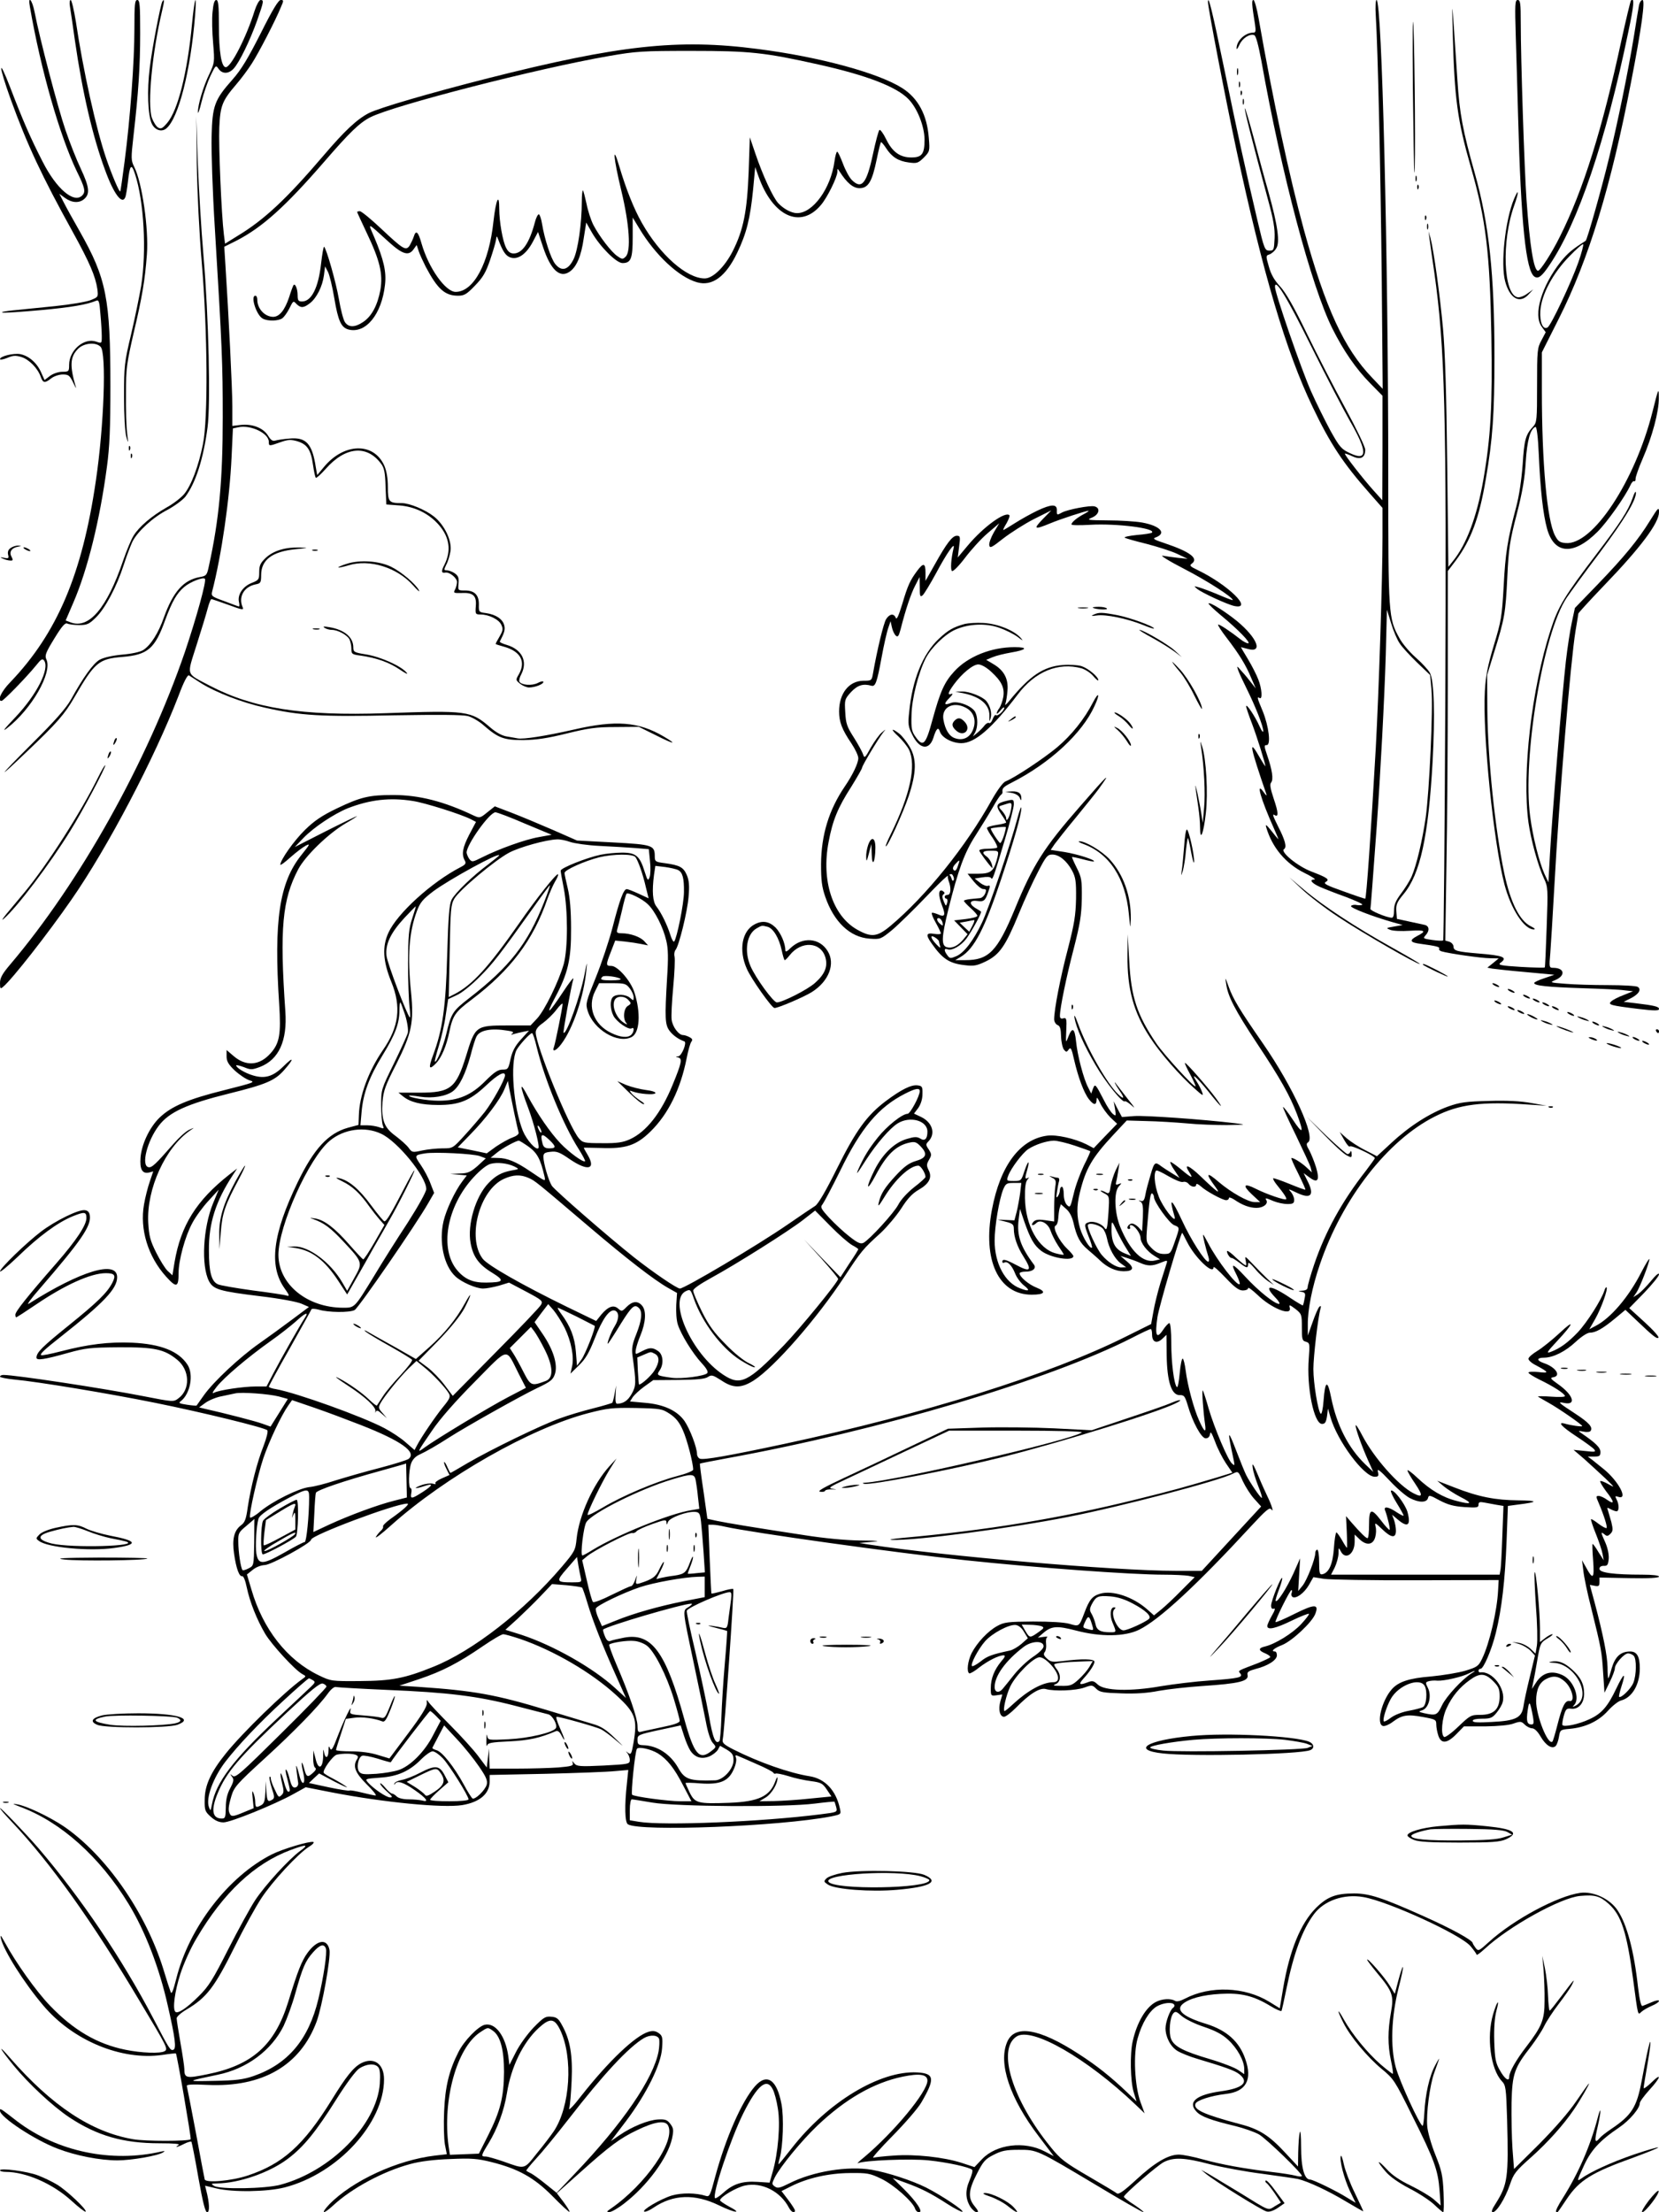 <?xml version="1.0" standalone="no"?>
<!DOCTYPE svg PUBLIC "-//W3C//DTD SVG 20010904//EN"
 "http://www.w3.org/TR/2001/REC-SVG-20010904/DTD/svg10.dtd">
<svg version="1.0" xmlns="http://www.w3.org/2000/svg"
 width="864pt" height="1152pt" viewBox="0 0 864 1152"
 preserveAspectRatio="xMidYMid meet">

<g transform="translate(0,1152) scale(0.1,-0.1)"
fill="#000000" stroke="none">
<path d="M156 11483 c56 -325 155 -669 243 -853 44 -89 48 -109 29 -128 -43
-43 -134 34 -206 176 -63 123 -102 212 -169 387 -64 166 -61 115 3 -63 87
-239 161 -397 324 -692 86 -156 117 -228 127 -295 5 -41 5 -42 -35 -58 -23 -9
-106 -23 -184 -31 -79 -8 -177 -18 -218 -22 -41 -4 -67 -9 -57 -12 10 -2 99 4
199 13 163 15 241 29 289 49 14 6 17 -5 22 -70 4 -42 7 -94 7 -115 0 -38 0
-38 -29 -28 -63 22 -141 -45 -141 -121 0 -34 -2 -36 -35 -36 -20 0 -47 -9 -64
-21 l-29 -22 -18 40 c-22 50 -64 86 -109 95 -35 6 -105 -11 -105 -26 0 -5 17
-2 37 6 30 13 44 14 74 5 40 -12 86 -59 101 -103 12 -33 21 -35 55 -8 14 11
41 20 60 20 30 0 36 -5 54 -42 11 -24 17 -35 14 -24 -33 113 -30 158 12 200
30 30 92 36 117 10 31 -31 18 -411 -25 -699 -71 -486 -202 -793 -445 -1047
-48 -49 -70 -98 -46 -98 10 0 133 127 180 185 26 33 33 37 42 25 29 -43 -37
-175 -148 -293 -61 -64 -74 -81 -44 -58 127 99 235 288 204 356 -10 21 -5 35
41 110 39 64 56 83 67 78 8 -4 36 -8 62 -8 42 0 52 5 87 39 49 48 109 161 146
276 15 47 36 101 45 120 27 53 106 126 182 165 37 20 79 51 93 68 54 72 94
196 116 362 16 124 6 574 -21 890 -12 138 -25 358 -30 490 l-8 240 3 -250 c2
-143 13 -363 26 -515 30 -355 33 -812 6 -943 -23 -115 -61 -215 -98 -260 -16
-19 -57 -51 -92 -70 -77 -44 -142 -99 -171 -146 -13 -20 -37 -79 -55 -131 -84
-247 -178 -357 -273 -321 l-26 10 40 93 c74 171 138 429 175 708 14 103 18
202 18 420 0 456 -21 560 -159 804 -35 61 -73 130 -85 154 l-22 43 30 -22 c36
-26 75 -28 101 -4 29 26 25 62 -19 156 -22 46 -58 137 -80 202 -39 113 -135
479 -161 615 -13 66 -36 89 -24 25z"/>
<path d="M364 11488 c3 -18 15 -98 26 -178 40 -276 93 -502 157 -675 46 -127
90 -184 106 -141 3 8 9 43 13 78 10 90 18 100 37 42 47 -142 61 -403 32 -584
-9 -52 -32 -165 -52 -250 -35 -147 -37 -164 -37 -325 0 -97 5 -187 12 -210 10
-37 11 -36 4 20 -4 33 -7 125 -6 205 0 133 4 159 41 320 43 182 58 270 68 405
10 134 -25 375 -66 456 -17 34 -17 44 -4 160 26 226 35 362 35 537 0 146 -2
172 -15 172 -13 0 -15 -23 -15 -149 0 -172 -22 -469 -51 -691 -11 -85 -21
-156 -23 -157 -5 -5 -45 90 -73 172 -52 152 -120 457 -158 713 -10 61 -22 112
-27 112 -5 0 -7 -15 -4 -32z"/>
<path d="M845 11511 c-9 -16 -53 -242 -65 -344 -15 -115 -10 -250 11 -292 16
-33 51 -44 75 -24 64 53 127 302 150 589 10 128 -3 92 -16 -45 -24 -252 -73
-449 -129 -515 -25 -29 -32 -33 -48 -24 -10 6 -24 29 -32 50 -24 71 1 338 53
557 13 55 13 67 1 48z"/>
<path d="M1107 11458 c-4 -35 -2 -108 3 -163 8 -98 8 -101 -20 -161 -31 -63
-61 -164 -59 -199 0 -11 9 14 19 56 10 42 31 102 46 134 27 56 28 57 42 37 19
-28 53 -28 79 1 29 31 85 146 122 250 35 100 36 107 18 107 -7 0 -21 -25 -31
-56 -43 -138 -123 -294 -150 -294 -23 0 -36 81 -36 219 0 104 -3 131 -14 131
-9 0 -15 -19 -19 -62z"/>
<path d="M1358 11347 c-66 -130 -101 -189 -147 -241 -94 -106 -105 -136 -109
-296 -2 -74 5 -290 17 -480 38 -624 41 -700 41 -984 0 -327 -19 -532 -72 -773
-10 -48 -13 -52 -47 -58 -85 -15 -139 -76 -187 -209 -29 -83 -69 -146 -108
-171 -15 -10 -61 -20 -110 -24 -53 -5 -96 -15 -118 -27 -33 -20 -84 -90 -148
-206 -26 -46 -81 -109 -205 -232 -176 -176 -190 -198 -26 -41 157 149 198 196
248 283 106 183 127 201 250 211 133 11 170 43 224 194 36 96 59 137 99 171
31 26 97 52 107 42 10 -9 -45 -206 -104 -381 -197 -574 -546 -1199 -912 -1630
-39 -46 -51 -68 -51 -94 0 -30 2 -32 16 -20 46 38 232 275 356 454 188 270
433 737 558 1062 27 73 47 110 54 106 6 -4 34 -22 62 -40 78 -49 215 -102 333
-128 185 -42 295 -48 672 -40 238 4 358 3 386 -4 22 -6 60 -28 84 -50 74 -64
103 -75 204 -75 67 1 124 9 225 34 114 28 154 34 256 34 l121 1 91 -45 c93
-47 113 -49 38 -5 -131 77 -250 86 -466 36 -150 -34 -265 -52 -295 -46 -11 2
-37 7 -57 10 -24 4 -55 21 -85 47 -101 87 -118 89 -548 74 -433 -15 -686 25
-912 143 -128 68 -121 47 -69 213 25 78 51 164 58 191 7 26 15 47 19 47 4 0
44 -14 89 -30 70 -26 81 -28 74 -13 -24 54 6 108 68 120 25 5 28 9 28 48 0 80
58 123 180 135 68 7 70 7 22 9 -77 2 -138 -17 -178 -54 -28 -27 -34 -40 -34
-74 0 -39 -2 -42 -40 -57 -47 -19 -75 -63 -65 -101 3 -14 2 -23 -2 -21 -5 1
-39 14 -76 28 -64 23 -68 26 -62 50 49 190 91 481 101 699 l7 150 28 6 c64 14
159 -31 159 -76 0 -23 1 -23 60 -2 40 14 54 15 89 5 51 -16 70 -44 81 -122 5
-34 11 -65 15 -68 3 -3 26 18 51 46 102 116 214 127 288 28 17 -22 22 -46 24
-120 l4 -93 67 -5 c82 -6 156 -43 207 -102 56 -65 65 -135 28 -208 -17 -32
-15 -44 4 -40 22 5 62 -27 62 -49 0 -11 -5 -29 -10 -39 -10 -18 -7 -19 34 -18
60 3 79 -14 74 -69 -3 -41 -2 -43 25 -43 43 0 96 -26 108 -54 10 -21 8 -31
-10 -62 -12 -20 -21 -37 -19 -38 2 -2 23 -8 47 -15 82 -24 110 -76 74 -141
-18 -31 -18 -31 6 -51 13 -10 34 -19 46 -19 31 0 75 17 75 29 0 5 -14 3 -30
-6 -30 -15 -84 -11 -95 7 -3 5 1 23 10 39 34 67 4 129 -77 153 -21 6 -37 14
-35 17 24 46 29 63 23 85 -8 32 -44 56 -94 63 -38 5 -39 6 -38 44 1 50 -22 74
-72 74 -37 0 -37 0 -34 36 3 29 -1 40 -19 53 -13 9 -32 16 -41 16 -17 0 -17 2
-4 29 9 16 18 47 22 70 9 54 -31 138 -87 182 -45 35 -126 69 -167 69 -67 0
-72 6 -72 84 0 47 -7 85 -19 112 -55 122 -210 118 -314 -8 l-35 -42 -7 39
c-19 126 -51 160 -140 151 -27 -2 -59 -7 -70 -10 -15 -5 -25 2 -40 27 -25 39
-82 61 -142 54 l-43 -5 0 102 c0 90 -19 474 -36 736 l-6 95 64 32 c134 69 255
178 456 410 134 155 184 203 240 232 121 62 873 255 1242 319 143 25 176 27
430 27 305 0 381 -8 663 -71 251 -56 407 -116 469 -181 46 -48 82 -140 83
-209 0 -76 -13 -94 -69 -94 -59 0 -99 29 -131 95 -15 31 -31 52 -35 48 -5 -4
-20 -62 -34 -127 -33 -154 -59 -184 -110 -133 -13 13 -34 52 -46 85 -13 34
-26 62 -30 62 -4 0 -10 -22 -14 -50 -19 -141 -112 -270 -195 -270 -29 0 -70
22 -98 52 -27 29 -81 145 -119 258 l-29 85 -6 -180 c-8 -205 -27 -302 -83
-413 -42 -82 -103 -142 -146 -142 -94 0 -233 123 -327 289 -42 74 -82 175
-117 292 -38 129 -32 49 10 -125 42 -175 51 -313 23 -342 -15 -15 -19 -15 -42
1 -32 20 -97 106 -127 164 -12 24 -28 72 -35 108 -8 36 -16 68 -19 71 -3 3 -6
-23 -6 -57 0 -114 -20 -254 -43 -301 -28 -57 -63 -66 -96 -24 -22 28 -55 128
-68 208 -4 26 -12 49 -17 50 -5 0 -15 -19 -21 -44 -28 -105 -65 -160 -110
-160 -17 0 -29 9 -39 29 -18 34 -36 137 -36 204 0 86 -17 49 -30 -65 -23 -218
-103 -368 -197 -368 -53 0 -141 124 -178 253 -17 61 -29 71 -40 35 -4 -13 -14
-33 -21 -46 -20 -30 -33 -22 -151 89 -52 49 -101 89 -109 89 -8 0 -14 -2 -14
-4 0 -2 22 -50 49 -107 70 -146 86 -216 72 -299 -15 -80 -45 -137 -90 -167
-43 -29 -76 -29 -95 0 -8 12 -22 66 -31 119 -15 87 -64 260 -77 273 -3 3 -10
-37 -16 -89 -14 -125 -50 -196 -99 -196 -19 0 -23 5 -23 33 0 34 -14 65 -22
51 -3 -5 -13 -32 -22 -61 -23 -69 -51 -103 -84 -103 -44 1 -82 43 -82 89 0 12
-4 21 -10 21 -27 0 5 -101 38 -119 27 -15 83 -13 103 2 9 7 24 28 34 47 23 46
22 45 40 26 22 -21 37 -20 69 5 35 27 65 87 73 145 l6 47 15 -29 c8 -15 23
-77 33 -137 20 -119 36 -153 74 -163 90 -23 173 79 190 233 8 67 -6 129 -56
248 -34 79 -42 82 79 -28 69 -62 101 -71 126 -35 l16 22 11 -33 c6 -18 23 -54
36 -80 62 -117 100 -151 169 -151 32 0 45 8 88 53 41 42 56 68 78 132 15 44
29 91 31 105 3 23 4 23 11 5 24 -64 39 -86 62 -95 39 -15 83 14 118 79 l28 53
27 -81 c39 -116 86 -160 136 -127 37 24 62 82 75 175 l13 82 29 -51 c43 -75
128 -160 160 -160 44 0 53 23 53 135 l0 102 34 -56 c84 -140 206 -254 301
-281 79 -23 150 30 209 153 49 102 68 179 83 329 l11 118 17 -48 c74 -209 219
-276 325 -150 33 38 85 144 86 173 0 19 0 19 12 1 37 -58 70 -86 103 -86 46 0
66 34 90 151 10 49 20 89 23 89 3 -1 15 -15 26 -32 29 -45 63 -67 117 -74 43
-6 49 -4 79 25 31 32 32 34 26 104 -9 118 -55 205 -138 258 -124 79 -432 163
-754 204 -414 54 -722 20 -1405 -153 -306 -78 -563 -153 -619 -181 -62 -32
-126 -92 -236 -221 -193 -226 -308 -334 -447 -418 l-66 -41 -6 47 c-13 105
-28 465 -24 558 5 113 15 139 88 224 26 30 63 80 82 110 36 56 123 224 151
293 15 34 15 37 -1 37 -12 0 -43 -51 -104 -173z"/>
<path d="M6291 11510 c-1 -24 93 -513 148 -770 138 -643 259 -1052 397 -1339
91 -191 159 -294 298 -451 l66 -75 0 -150 c0 -225 -19 -806 -35 -1100 -25
-441 -49 -785 -55 -785 -4 0 -55 17 -115 39 -85 30 -105 40 -91 48 23 13 10
22 -73 54 -72 27 -165 103 -144 117 16 10 6 47 -31 119 -28 56 -31 67 -17 58
20 -12 19 14 -5 84 -18 54 -22 77 -14 86 13 16 6 65 -21 143 -16 47 -16 52 -2
52 23 0 11 98 -21 177 -29 69 -31 77 -16 68 16 -10 12 50 -7 97 -9 24 -33 71
-54 106 -21 34 -37 62 -36 62 1 0 16 -4 34 -9 83 -24 52 56 -55 145 -62 50
-140 99 -148 92 -2 -3 26 -30 63 -61 89 -73 161 -147 143 -147 -8 0 -26 10
-40 21 -52 41 -112 81 -116 76 -3 -2 17 -33 44 -68 66 -86 101 -143 128 -209
l24 -55 -23 29 c-12 16 -34 43 -50 60 -27 31 -27 31 -18 4 5 -14 25 -57 44
-95 45 -91 87 -197 86 -220 0 -10 -9 1 -19 24 -23 52 -70 122 -70 105 0 -7 14
-48 31 -92 26 -69 69 -206 69 -220 0 -3 -16 22 -35 55 -54 94 -43 41 40 -200
4 -12 -2 -7 -14 10 -43 61 -15 -36 54 -190 15 -33 25 -58 22 -55 -3 3 -20 23
-37 45 -26 32 -31 35 -25 15 31 -104 101 -187 197 -235 39 -19 63 -35 54 -35
-29 0 -17 -18 27 -38 23 -10 83 -34 134 -52 50 -19 90 -37 88 -41 -3 -3 -15
-4 -29 -2 -13 3 -26 0 -30 -5 -5 -9 104 -52 219 -85 l50 -14 -45 -8 c-42 -7
-43 -8 -20 -17 14 -6 60 -8 103 -5 80 5 89 -1 36 -28 -41 -22 -36 -33 19 -40
81 -11 102 -16 97 -25 -3 -5 3 -11 12 -14 36 -11 209 -36 253 -36 l45 -1 -29
-24 -30 -24 25 -5 c13 -2 92 -11 174 -18 l150 -14 -52 -18 c-29 -9 -53 -21
-53 -25 0 -14 69 -21 250 -27 96 -3 195 -7 220 -11 l45 -5 -50 -20 c-27 -10
-56 -25 -64 -33 -18 -17 -5 -21 142 -39 84 -10 107 -10 107 0 0 12 -24 18
-124 30 l-60 7 38 19 c41 21 56 46 35 59 -8 5 -77 9 -154 9 -77 0 -178 3 -223
7 -80 6 -82 7 -53 19 55 23 50 63 -8 64 -23 0 -24 1 -17 78 3 42 13 199 21
347 25 463 85 1175 110 1328 8 48 15 89 15 92 0 3 59 68 131 143 195 202 289
329 289 385 0 28 -4 25 -46 -43 -62 -101 -135 -190 -275 -335 l-117 -121 -16
-75 c-9 -41 -23 -132 -31 -202 -19 -166 -73 -820 -83 -1007 l-8 -145 -21 45
c-27 61 -60 191 -74 298 -41 307 67 955 190 1139 22 32 98 137 171 233 130
174 190 274 190 314 -1 12 -9 -1 -18 -29 -22 -63 -63 -127 -185 -287 -170
-223 -202 -276 -241 -397 -100 -307 -150 -749 -116 -1003 13 -92 50 -227 81
-293 21 -44 21 -54 14 -253 -4 -114 -8 -209 -10 -210 -2 -2 -59 -1 -126 3
-100 6 -119 10 -106 20 41 30 19 39 -118 50 -106 9 -125 14 -125 35 0 10 -10
22 -22 26 l-21 6 6 391 c4 215 7 647 7 961 l0 572 41 54 c79 106 123 222 157
425 36 208 45 341 45 635 0 432 -28 695 -103 960 -62 220 -79 310 -90 485 -30
447 -29 437 -24 235 9 -334 24 -446 94 -690 79 -275 99 -445 107 -877 6 -366
-3 -528 -42 -753 -34 -193 -88 -336 -159 -423 l-23 -29 -6 534 c-4 368 -11
587 -22 708 -16 176 -48 405 -65 470 l-10 35 5 -40 c3 -22 14 -101 25 -175 55
-389 64 -729 57 -2239 -3 -678 -8 -1235 -11 -1238 -3 -3 -28 -2 -56 2 -48 7
-50 8 -36 24 23 25 20 50 -6 55 -13 3 -50 11 -83 18 l-60 13 -3 40 c-2 34 3
47 37 88 88 105 130 301 152 692 13 244 8 419 -14 461 -9 16 -42 52 -74 80
-32 28 -70 73 -85 101 -57 103 -58 118 -58 845 0 1154 -33 2478 -61 2478 -5 0
-7 -37 -4 -82 11 -173 25 -804 31 -1363 l5 -580 -55 58 c-146 152 -243 362
-355 769 -77 282 -162 680 -236 1101 -9 53 -22 97 -27 97 -10 0 -9 -23 8 -127
5 -35 4 -43 -9 -43 -43 0 -88 -43 -87 -83 1 -7 7 3 15 20 15 34 54 59 77 50 9
-3 22 -53 37 -133 105 -591 261 -1177 370 -1395 58 -116 123 -210 197 -285
l64 -65 0 -272 -1 -272 -45 50 c-55 61 -154 188 -150 193 2 1 20 -5 39 -14 43
-20 67 -8 67 34 0 15 -47 112 -104 217 -57 104 -147 279 -200 388 -67 139
-109 212 -139 245 -31 33 -48 64 -59 104 -16 55 -16 57 3 63 11 4 27 17 35 31
21 31 9 118 -40 294 -20 69 -54 196 -77 283 -23 86 -44 155 -46 153 -4 -4 38
-169 122 -481 27 -98 35 -146 33 -195 -3 -62 -4 -65 -27 -65 -24 0 -27 7 -63
160 -61 259 -103 450 -173 790 -61 296 -83 385 -84 345z m538 -1794 c77 -155
167 -328 200 -386 94 -162 94 -214 2 -170 -45 21 -54 31 -102 117 -28 52 -74
144 -101 205 -50 112 -188 511 -188 544 0 48 61 -51 189 -310z m461 -1547 c12
-19 53 -63 90 -99 l68 -65 7 -77 c9 -96 -11 -530 -30 -665 -17 -118 -48 -250
-74 -309 -10 -22 -35 -62 -55 -88 -27 -36 -36 -57 -36 -87 0 -25 -4 -39 -12
-38 -28 1 -113 37 -111 46 2 9 13 160 33 431 19 267 40 660 47 892 l6 235 22
-71 c12 -40 32 -87 45 -105z"/>
<path d="M7358 11075 c3 -247 6 -452 8 -454 7 -7 2 617 -5 764 -4 77 -5 -62
-3 -310z"/>
<path d="M7894 11333 c3 -104 9 -289 12 -413 15 -566 41 -813 86 -841 20 -12
38 2 77 60 149 219 294 648 411 1214 30 140 33 183 14 164 -3 -3 -25 -95 -49
-204 -100 -465 -200 -784 -321 -1025 -42 -85 -102 -178 -114 -178 -22 0 -43
129 -60 370 -11 155 -30 729 -30 923 0 99 -2 117 -16 117 -14 0 -15 -22 -10
-187z"/>
<path d="M8536 11493 c-3 -16 -15 -86 -26 -158 -30 -184 -85 -453 -131 -641
-37 -153 -113 -423 -121 -428 -71 -45 -94 -65 -129 -108 -101 -128 -145 -277
-100 -339 l21 -29 -22 -42 c-22 -40 -23 -54 -23 -235 0 -181 -1 -193 -21 -215
-39 -42 -46 -69 -54 -197 -6 -79 -18 -162 -34 -222 -45 -170 -56 -239 -65
-413 -9 -158 -13 -181 -51 -306 -32 -107 -42 -157 -47 -240 -12 -224 45 -785
102 -1005 34 -129 103 -235 153 -235 10 0 4 7 -15 16 -59 29 -106 123 -139
277 -48 230 -86 595 -88 852 l-1 180 37 120 c54 174 59 202 68 390 7 149 13
189 49 327 30 116 42 188 47 273 7 112 24 173 51 182 6 2 13 -52 17 -144 8
-183 22 -310 43 -386 37 -134 138 -141 263 -16 50 50 144 183 171 242 6 14 15
24 20 21 4 -2 8 4 7 13 0 10 16 56 36 102 51 117 86 249 85 318 0 57 -1 56
-33 -72 -92 -363 -312 -695 -452 -683 -31 3 -40 9 -56 40 -41 79 -68 376 -68
751 l0 202 88 175 c156 309 273 694 376 1230 56 287 75 430 60 430 -7 0 -15
-12 -18 -27z m-316 -1339 c-37 -105 -142 -328 -160 -339 -24 -15 -42 26 -38
87 6 84 65 195 150 282 37 39 70 67 73 64 3 -3 -8 -45 -25 -94z"/>
<path d="M6442 11145 c0 -16 2 -22 5 -12 2 9 2 23 0 30 -3 6 -5 -1 -5 -18z"/>
<path d="M6452 11080 c0 -14 2 -19 5 -12 2 6 2 18 0 25 -3 6 -5 1 -5 -13z"/>
<path d="M6461 11034 c0 -11 3 -14 6 -6 3 7 2 16 -1 19 -3 4 -6 -2 -5 -13z"/>
<path d="M6472 10990 c0 -14 2 -19 5 -12 2 6 2 18 0 25 -3 6 -5 1 -5 -13z"/>
<path d="M7372 10590 c0 -14 2 -19 5 -12 2 6 2 18 0 25 -3 6 -5 1 -5 -13z"/>
<path d="M7381 10544 c0 -11 3 -14 6 -6 3 7 2 16 -1 19 -3 4 -6 -2 -5 -13z"/>
<path d="M7885 10484 c-46 -110 -71 -339 -46 -430 24 -89 76 -118 122 -67 l24
26 -31 -22 c-17 -13 -40 -21 -50 -19 -75 13 -85 293 -18 478 25 71 25 95 -1
34z"/>
<path d="M7421 10384 c0 -11 3 -14 6 -6 3 7 2 16 -1 19 -3 4 -6 -2 -5 -13z"/>
<path d="M7432 10340 c0 -14 2 -19 5 -12 2 6 2 18 0 25 -3 6 -5 1 -5 -13z"/>
<path d="M671 9184 c0 -11 3 -14 6 -6 3 7 2 16 -1 19 -3 4 -6 -2 -5 -13z"/>
<path d="M681 9144 c0 -11 3 -14 6 -6 3 7 2 16 -1 19 -3 4 -6 -2 -5 -13z"/>
<path d="M5403 8861 c-34 -16 -87 -46 -117 -65 -31 -20 -58 -36 -61 -36 -2 0
5 16 17 35 11 20 18 38 15 42 -22 22 -137 -62 -217 -158 l-52 -62 7 56 c7 52
6 57 -12 57 -23 0 -52 -37 -115 -150 l-48 -85 0 43 c0 50 -11 53 -43 10 -37
-50 -49 -75 -78 -173 -19 -62 -29 -85 -34 -72 -10 24 -32 21 -50 -7 -13 -20
-47 -160 -69 -286 -6 -34 -8 -35 -50 -35 -75 -1 -126 -66 -126 -160 0 -54 15
-94 64 -166 20 -30 36 -64 36 -77 0 -26 -29 -87 -70 -147 -83 -122 -123 -253
-124 -405 0 -84 4 -118 22 -170 45 -131 129 -211 231 -218 56 -4 58 -3 117 45
32 27 114 107 180 176 102 106 124 124 134 112 6 -8 10 -20 7 -27 -4 -8 -8 -5
-12 9 -4 13 -11 20 -16 18 -4 -3 -4 -17 1 -31 15 -38 12 -74 -5 -74 -8 0 -15
-4 -15 -10 0 -5 4 -10 9 -10 5 0 7 -10 4 -21 -6 -20 -7 -19 -18 7 -9 21 -9 31
-1 37 8 5 6 10 -4 17 -23 14 -25 -22 -4 -75 20 -52 15 -63 -22 -46 -15 6 -29
10 -31 7 -3 -3 6 -26 21 -52 14 -25 26 -50 26 -55 0 -4 -16 -5 -35 -2 -42 7
-45 -5 -13 -50 56 -80 92 -104 172 -113 48 -6 63 -3 111 20 71 35 102 80 171
248 29 71 74 169 100 218 41 80 49 90 74 90 36 0 75 -32 103 -83 19 -36 22
-56 21 -147 -2 -88 -9 -131 -43 -263 -39 -148 -71 -314 -71 -365 0 -12 8 -26
18 -30 13 -5 17 -20 18 -60 1 -29 8 -59 15 -68 12 -14 14 -14 25 1 10 14 15 5
28 -54 21 -91 51 -172 77 -205 25 -32 39 -33 40 -3 0 17 4 13 19 -18 10 -22
34 -55 53 -74 l35 -33 -61 -63 -61 -64 -38 20 c-60 30 -157 52 -205 45 -141
-19 -244 -156 -287 -385 -50 -263 34 -443 207 -443 67 0 79 15 27 36 -42 16
-90 57 -90 75 0 5 14 9 30 9 37 -1 59 17 45 36 -71 95 -90 153 -80 235 l7 56
22 -65 c32 -91 51 -125 89 -154 49 -37 167 -56 167 -27 0 4 -15 22 -34 40 -41
40 -77 112 -58 119 6 2 12 18 13 35 1 18 4 42 7 54 l7 22 27 -24 c18 -15 31
-41 38 -70 17 -75 34 -108 76 -143 21 -18 50 -43 64 -57 37 -35 80 -55 122
-55 52 0 57 18 17 51 l-34 29 35 -11 c19 -6 49 -17 67 -25 40 -18 65 -18 109
1 33 13 35 13 30 -3 -3 -9 -17 -55 -32 -101 -14 -46 -31 -114 -37 -150 l-12
-66 -135 -67 c-392 -196 -1044 -400 -1775 -557 -291 -62 -420 -85 -440 -77 -8
3 -15 14 -15 24 0 34 -37 131 -65 172 -38 54 -108 87 -207 95 l-77 7 14 22 c9
13 36 38 61 56 l46 33 132 1 c95 1 137 5 152 15 20 13 26 11 70 -17 62 -42
104 -42 169 -1 108 69 331 324 475 544 84 128 93 140 187 225 33 31 81 88 106
126 32 51 58 79 91 98 56 32 72 65 52 103 -11 23 -11 30 2 53 15 25 14 30 -1
54 -16 23 -16 28 -3 41 40 40 23 99 -36 128 l-38 18 22 29 c13 19 22 45 22 72
1 39 -1 43 -26 46 -33 4 -85 -22 -165 -82 -98 -74 -155 -152 -254 -351 -58
-117 -98 -185 -114 -195 -13 -8 -77 -51 -142 -96 -158 -109 -538 -334 -562
-334 -16 0 -139 84 -237 161 -135 107 -414 350 -430 374 -17 26 -44 118 -44
151 0 18 7 23 37 26 32 4 48 -2 101 -39 93 -63 137 -53 93 22 -12 20 -21 37
-21 38 0 1 40 0 89 -1 129 -5 185 13 259 86 92 90 156 220 188 381 8 41 19 80
25 87 7 9 5 15 -10 23 -11 6 -26 11 -34 11 -22 0 -54 42 -59 79 -3 18 1 95 8
170 7 75 10 146 7 159 -3 12 -1 28 5 35 18 21 62 200 68 277 5 57 3 84 -9 113
-18 41 -36 51 -114 62 -49 6 -53 9 -53 34 0 59 -9 63 -216 74 l-189 10 -125
55 c-69 30 -165 70 -214 89 l-89 34 -39 -31 c-38 -31 -40 -31 -71 -17 -155 74
-285 107 -419 107 -125 0 -169 -10 -294 -70 -77 -37 -117 -64 -166 -112 -56
-55 -128 -156 -128 -181 0 -5 23 12 52 38 28 25 65 53 80 61 25 13 23 8 -22
-48 -115 -143 -145 -340 -116 -778 10 -155 2 -202 -44 -254 -58 -66 -130 -71
-195 -14 l-35 30 0 -33 c0 -25 9 -42 43 -74 24 -22 58 -45 77 -51 32 -9 22
-12 -132 -51 -189 -47 -276 -84 -338 -144 -51 -50 -92 -136 -98 -206 -5 -62 9
-87 44 -79 l22 6 -18 -53 c-10 -29 -24 -83 -30 -119 -23 -130 21 -272 115
-376 54 -60 65 -57 65 19 0 66 34 191 71 259 17 33 56 86 85 117 l53 58 -29
-70 c-53 -129 -63 -325 -22 -406 23 -44 55 -53 267 -79 102 -12 192 -29 215
-39 l39 -17 -87 -65 c-48 -36 -125 -92 -172 -125 -100 -70 -236 -197 -287
-268 -20 -28 -38 -53 -39 -55 -2 -2 -25 0 -51 4 -39 6 -45 9 -32 18 50 38 69
140 35 191 -46 70 -138 107 -288 114 -121 5 -229 -8 -371 -45 -54 -14 -100
-23 -103 -20 -7 6 17 29 100 94 228 180 296 252 296 312 0 90 -188 34 -460
-138 -14 -9 11 26 55 76 217 251 269 327 263 381 -2 19 -10 28 -26 30 -32 5
-154 -55 -229 -112 -76 -58 -213 -190 -213 -207 0 -6 42 28 93 77 109 106 207
178 285 210 62 25 72 24 72 -9 0 -37 -53 -117 -156 -235 -154 -176 -214 -252
-214 -268 0 -7 2 -14 4 -14 3 0 48 29 101 65 153 104 288 165 366 165 47 0 54
-11 34 -50 -27 -52 -76 -100 -227 -222 -139 -112 -168 -141 -168 -168 0 -16
41 -10 165 25 90 25 116 28 265 29 185 1 236 -10 303 -65 66 -54 69 -155 6
-201 -25 -19 -27 -19 -180 11 -214 42 -670 111 -731 111 -10 0 -18 -4 -18 -9
0 -4 34 -11 75 -15 120 -11 490 -72 732 -121 248 -50 571 -129 585 -143 5 -5
-3 -39 -20 -83 -33 -84 -65 -208 -82 -319 -8 -60 -15 -79 -35 -93 -36 -27 -47
-72 -36 -148 11 -77 27 -120 42 -117 7 2 17 -23 24 -58 16 -76 52 -167 96
-242 34 -57 156 -190 194 -210 20 -11 20 -11 -1 -26 -92 -66 -310 -278 -397
-386 -80 -99 -111 -168 -111 -243 -1 -54 2 -61 32 -88 22 -20 43 -29 66 -29
37 0 266 93 365 148 l63 35 137 -27 c269 -52 578 -82 678 -66 91 15 142 59
143 121 l0 36 293 6 c160 4 323 10 360 14 l69 6 -7 -69 c-13 -116 -11 -204 5
-214 64 -39 788 -11 1058 41 53 11 53 11 46 42 -20 93 -77 154 -156 167 -107
17 -264 72 -399 140 -50 26 -59 34 -55 53 9 40 60 776 55 782 -3 3 -29 -2 -58
-11 -29 -8 -54 -14 -56 -12 -1 2 -5 83 -9 181 l-7 177 23 0 c13 0 41 -5 63
-10 138 -31 888 -136 1255 -175 369 -39 863 -75 1031 -75 53 0 111 -3 129 -6
l32 -7 -69 -69 c-37 -38 -85 -83 -106 -100 l-37 -30 -35 31 c-75 66 -181 101
-245 82 -41 -12 -57 -31 -83 -101 -27 -71 -27 -71 -77 -56 -29 8 -98 12 -190
12 -129 -1 -150 -3 -186 -23 -48 -26 -105 -86 -134 -142 -20 -41 -27 -96 -12
-105 4 -2 28 11 52 31 46 35 101 63 127 63 10 0 7 -10 -13 -32 -36 -44 -54
-89 -54 -139 0 -40 1 -41 30 -37 17 3 30 4 30 4 0 -1 -4 -16 -10 -35 -12 -43
-3 -81 19 -81 9 0 36 21 61 46 71 73 126 108 158 98 44 -12 154 -8 199 8 39
14 42 14 62 -6 18 -18 36 -21 129 -24 72 -3 137 1 197 13 50 9 151 20 225 25
194 13 246 25 237 59 -3 14 6 20 42 30 64 16 111 46 111 71 0 11 -4 20 -10 20
-24 0 -6 17 38 34 53 22 156 119 172 162 20 52 -3 52 -106 1 -53 -27 -98 -46
-101 -44 -5 6 75 167 83 167 3 0 4 -7 1 -15 -4 -8 -1 -17 4 -21 19 -11 60 19
85 61 l24 42 57 -9 c32 -4 249 -8 483 -7 l425 1 -3 -54 c-5 -105 -45 -277 -83
-355 -19 -40 -26 -44 -87 -63 -37 -11 -117 -24 -179 -30 -115 -9 -170 -28
-204 -66 -54 -61 -83 -184 -46 -192 10 -2 33 8 51 22 47 35 75 40 156 25 66
-12 70 -14 70 -39 0 -15 5 -41 11 -59 15 -43 45 -41 94 9 l39 40 111 0 c67 1
125 6 148 15 35 12 40 12 58 -6 10 -10 28 -19 38 -19 12 0 29 -16 45 -44 27
-46 60 -66 78 -48 6 6 14 28 17 48 6 35 7 37 54 41 82 7 151 39 200 93 24 27
56 52 70 55 57 15 97 83 97 167 0 62 -15 88 -50 88 -49 0 -78 -26 -96 -86 -8
-30 -17 -54 -18 -54 -2 0 -4 26 -4 58 -1 59 -23 170 -66 332 -14 52 -26 96
-26 96 0 1 11 -1 25 -4 21 -4 25 -1 25 19 l0 24 155 -3 c103 -2 155 1 155 8 0
6 -33 10 -87 10 -148 0 -223 10 -223 30 0 11 8 16 23 16 18 -1 22 5 25 36 2
22 -5 56 -17 84 -25 56 -26 60 -5 44 12 -11 18 -10 31 3 13 13 14 22 5 60 -7
24 -15 52 -18 62 -6 15 -4 16 14 6 11 -6 25 -11 31 -11 14 0 14 36 0 62 -9 18
-8 19 10 13 52 -16 0 82 -76 144 -21 17 -48 39 -61 49 l-23 17 33 0 c28 0 33
3 33 24 0 23 -26 48 -101 99 -17 11 -15 12 13 7 17 -4 34 -2 37 4 12 19 -8 42
-78 88 -92 60 -97 65 -59 57 65 -13 46 43 -34 99 -38 27 -42 32 -24 35 43 7
14 52 -47 73 -41 14 -41 29 1 29 47 1 110 32 165 84 28 26 59 46 71 46 31 0
68 21 132 74 l54 45 55 -52 c88 -84 109 -101 117 -93 5 4 -28 41 -72 81 l-80
73 78 80 c42 44 77 87 77 96 0 10 -17 -4 -42 -35 -24 -29 -54 -59 -67 -68
l-25 -16 17 25 c19 29 67 155 67 173 -1 6 -19 -24 -42 -68 -65 -128 -160 -240
-239 -280 l-32 -17 31 54 c32 57 67 156 59 164 -3 3 -8 -5 -12 -18 -15 -47
-90 -165 -138 -216 -52 -54 -91 -83 -141 -102 -25 -9 -20 -1 32 55 88 94 97
121 14 43 -39 -36 -91 -78 -116 -93 -25 -15 -46 -33 -46 -41 0 -7 17 -23 38
-33 69 -37 72 -43 15 -36 -29 3 -53 2 -53 -3 0 -4 25 -20 55 -35 75 -36 135
-75 135 -87 0 -5 -30 -6 -72 -3 -40 3 -71 3 -68 0 3 -2 28 -17 55 -32 54 -30
175 -114 175 -121 0 -5 -59 3 -92 13 -39 10 -14 -17 62 -67 43 -28 85 -59 92
-67 11 -14 6 -15 -47 -9 l-60 6 55 -47 c30 -27 79 -72 110 -101 51 -49 52 -51
17 -31 -21 12 -40 19 -43 16 -3 -3 11 -26 30 -52 44 -56 46 -73 7 -46 -16 12
-36 21 -45 21 -15 0 -15 -3 0 -37 28 -66 46 -124 41 -130 -3 -3 -22 7 -42 22
-19 15 -37 26 -39 24 -2 -2 9 -37 25 -76 16 -40 32 -87 35 -105 l6 -33 -27 42
c-14 24 -28 43 -31 43 -2 0 -1 -39 3 -87 7 -95 -1 -102 -37 -35 l-21 37 7 -55
c3 -30 21 -116 40 -190 54 -218 56 -230 63 -340 l7 -105 27 55 c15 30 27 63
27 72 0 23 48 78 69 78 9 0 22 -5 29 -12 16 -16 15 -101 -2 -142 -13 -31 -64
-81 -74 -72 -2 3 4 28 13 56 25 76 12 70 -27 -12 -45 -95 -77 -132 -141 -161
-55 -26 -133 -42 -140 -30 -2 5 1 26 7 48 10 35 15 40 38 37 39 -5 68 29 68
78 0 51 -19 88 -65 128 -39 35 -70 46 -106 39 -17 -3 -13 -5 12 -6 113 -4 203
-177 115 -223 -17 -9 -19 -8 -8 3 32 34 -1 125 -57 154 -58 29 -108 16 -142
-38 l-21 -32 6 30 c4 17 13 67 21 113 16 96 17 98 59 123 17 10 26 19 20 19
-6 0 -23 -9 -38 -21 l-26 -20 0 72 c0 86 -21 310 -28 291 -2 -8 1 -87 7 -176
7 -89 9 -181 5 -205 l-7 -42 -26 25 c-15 14 -42 28 -61 31 l-35 5 36 -11 c21
-6 47 -22 60 -35 l23 -25 -27 -112 c-15 -61 -30 -130 -33 -153 -9 -59 -40 -75
-165 -81 -71 -4 -99 -3 -99 6 0 7 19 11 49 11 43 0 53 4 75 31 14 17 29 42 32
56 18 69 -55 164 -118 154 -5 0 -8 4 -8 9 0 6 5 10 11 10 15 0 57 97 79 186
31 125 48 274 56 476 l7 186 52 7 c107 13 108 21 4 22 -121 1 -209 18 -334 67
l-90 35 33 -28 c18 -15 58 -41 89 -57 66 -33 57 -41 -21 -20 -72 18 -137 57
-203 119 -29 28 -53 45 -53 40 0 -6 18 -37 40 -69 42 -63 40 -75 -9 -50 -79
41 -205 184 -266 300 -19 37 -35 61 -35 53 0 -19 32 -108 65 -182 l27 -60 -42
40 c-88 85 -148 203 -177 345 -19 97 -32 93 -40 -14 -3 -43 -10 -73 -15 -68
-14 14 -38 159 -38 233 0 64 24 269 37 314 4 14 2 17 -6 10 -6 -6 -22 -42 -35
-80 l-25 -70 0 56 c-1 77 22 196 63 315 116 342 352 646 599 770 126 64 245
79 487 62 l95 -6 -80 14 c-53 10 -127 14 -220 11 -120 -3 -151 -7 -213 -29
-96 -35 -200 -101 -294 -188 l-77 -71 -60 31 c-33 16 -77 45 -97 62 l-37 33
24 -42 c13 -23 26 -38 29 -33 6 9 130 -49 130 -61 0 -3 -21 -32 -46 -65 -126
-161 -212 -318 -270 -489 -19 -56 -34 -110 -34 -119 0 -10 -9 -16 -27 -17 -25
-2 -25 -2 -5 -6 20 -4 22 -9 16 -36 -3 -18 -7 -33 -9 -35 -1 -1 -29 15 -62 37
-106 72 -148 74 -81 4 18 -18 26 -33 19 -33 -23 0 -108 68 -176 142 -68 73
-79 75 -44 7 11 -23 18 -43 15 -46 -13 -13 -119 125 -165 215 -12 23 -23 42
-25 42 -4 0 13 -70 28 -117 4 -13 3 -23 -2 -23 -17 0 -91 116 -136 214 -55
118 -70 126 -39 21 11 -39 -42 22 -73 83 -27 54 -40 139 -23 156 3 4 32 -10
64 -29 33 -19 66 -33 76 -30 9 3 22 -1 29 -10 15 -18 40 -20 40 -3 0 6 10 2
23 -9 26 -25 114 -73 133 -73 8 0 14 5 14 11 0 6 12 2 28 -8 42 -29 80 -43
116 -43 35 0 62 21 51 40 -8 13 -4 13 38 -5 20 -8 52 -15 72 -15 29 0 35 4 35
22 0 12 -8 30 -17 41 -16 17 -14 17 28 -3 76 -37 97 -15 58 61 l-20 40 30 -22
c44 -33 55 -16 35 52 -9 29 -25 69 -35 88 -16 27 -17 36 -7 42 42 26 -77 287
-234 514 -124 179 -156 232 -180 299 -18 50 -18 50 -12 11 9 -64 45 -134 160
-308 123 -185 172 -273 209 -370 37 -99 31 -108 -22 -28 -26 39 -49 69 -51 66
-2 -2 28 -68 67 -147 38 -79 73 -154 77 -168 l6 -25 -28 26 c-27 25 -66 49
-78 49 -4 0 12 -36 35 -81 22 -45 39 -82 37 -84 -2 -2 -39 12 -83 30 -44 18
-82 31 -84 29 -3 -2 5 -17 17 -32 40 -49 55 -73 50 -77 -6 -7 -104 27 -157 54
-63 32 -73 20 -22 -28 l44 -41 -29 0 c-34 0 -122 50 -186 104 -66 57 -72 48
-19 -24 34 -46 9 -28 -76 54 -62 59 -91 70 -59 21 23 -35 12 -31 -45 17 -27
22 -51 39 -54 37 -2 -3 7 -23 22 -44 l26 -39 -39 24 c-21 13 -46 29 -54 35
-35 27 -38 25 -58 -43 -11 -37 -24 -84 -27 -104 -5 -28 -11 -35 -23 -32 -14 5
-15 4 -2 -4 12 -8 14 -26 12 -82 l-4 -72 -20 22 c-11 11 -27 20 -36 18 -18 -4
-29 -28 -12 -28 6 0 8 5 5 10 -3 6 -1 10 5 10 18 0 49 -42 50 -66 0 -27 34
-71 72 -94 l29 -18 -25 -6 c-63 -16 -131 50 -182 175 -30 73 -34 182 -7 211
16 18 16 18 -1 12 -15 -6 -17 -3 -13 12 3 10 8 37 11 59 l6 40 -20 -40 c-10
-22 -22 -59 -26 -82 -5 -37 -8 -41 -24 -33 -10 6 -22 10 -27 10 -4 -1 4 -7 19
-15 26 -14 26 -16 21 -97 -6 -86 -9 -100 -21 -82 -13 20 -54 36 -78 30 -29 -8
-29 -12 -4 -77 12 -28 19 -54 17 -56 -10 -9 -48 53 -62 100 -18 62 -19 115 -1
187 30 124 64 182 174 300 l70 75 103 -3 c57 -1 151 -7 209 -12 58 -6 152 -9
210 -9 103 2 104 2 40 10 -166 20 -466 41 -523 37 l-64 -5 -22 41 -21 41 7
-40 c6 -37 5 -39 -11 -26 -10 8 -31 40 -46 70 -45 87 -47 90 -58 61 l-9 -25
-16 32 c-24 45 -56 168 -63 240 -7 70 -20 77 -41 22 -12 -33 -13 -32 -10 34 3
62 1 68 -15 64 -12 -4 -18 0 -18 13 0 40 34 205 72 350 33 129 40 172 42 260
1 96 -1 110 -26 160 -15 30 -26 55 -25 57 2 1 27 -4 57 -12 30 -8 56 -13 57
-11 8 8 -86 38 -153 49 l-72 11 21 31 c12 16 62 80 112 140 50 61 102 126 116
145 72 99 50 79 -95 -88 -190 -217 -246 -305 -342 -539 -90 -217 -135 -263
-256 -263 l-53 0 30 18 c69 42 123 146 209 404 67 201 106 339 105 370 0 13
-9 -11 -20 -52 -32 -124 -149 -470 -185 -545 -43 -91 -94 -159 -135 -175 -28
-12 -33 -12 -45 5 -19 25 -18 39 2 31 22 -8 69 19 97 56 29 40 82 137 76 141
-2 2 -17 11 -32 20 -33 22 -26 41 14 35 33 -5 41 2 57 51 10 27 9 32 -3 28 -7
-3 -26 4 -41 16 l-28 22 39 6 c23 4 43 3 46 -3 8 -13 12 -2 70 192 27 90 49
176 49 191 0 26 -2 27 -36 19 -56 -13 -61 -24 -31 -68 15 -21 27 -41 27 -45 0
-3 -22 -9 -50 -13 -27 -4 -50 -11 -50 -16 0 -5 13 -29 30 -52 16 -24 26 -46
23 -50 -4 -3 -26 -6 -50 -6 -23 0 -43 -4 -43 -9 0 -7 50 -75 67 -91 3 -3 2 6
-2 20 -4 14 -15 31 -26 39 -29 21 -23 31 21 31 44 0 44 0 30 -52 -16 -56 -33
-68 -96 -68 l-55 0 32 -40 c18 -22 40 -40 50 -40 15 0 17 -4 10 -22 -5 -13
-17 -24 -27 -25 -11 -1 -34 -3 -51 -5 -18 -2 -33 -6 -33 -9 0 -4 16 -21 35
-38 19 -17 35 -35 35 -40 0 -6 -27 -13 -61 -17 l-60 -7 35 -36 35 -36 -22 -27
c-29 -34 -58 -48 -85 -41 -31 8 -29 51 7 198 51 204 83 294 142 385 30 47 70
112 89 145 18 33 38 63 43 66 5 3 8 9 8 13 -3 21 4 28 47 50 199 101 368 257
432 399 30 64 23 79 -8 19 -44 -86 -112 -171 -187 -234 -68 -57 -223 -160
-268 -177 -13 -5 -42 -44 -72 -97 -135 -243 -343 -501 -528 -656 -70 -58 -99
-61 -175 -18 -126 73 -185 254 -147 454 21 113 47 178 119 290 31 50 56 94 56
99 0 10 84 150 109 182 16 20 16 20 -7 0 -13 -10 -38 -46 -57 -78 -30 -55 -33
-57 -40 -36 -4 13 -26 53 -48 88 -36 56 -42 73 -45 132 -4 65 -3 68 30 105 34
36 63 45 106 33 21 -6 29 16 53 146 12 66 28 136 35 155 l12 35 7 -32 c4 -18
13 -37 21 -44 10 -8 15 -1 24 33 26 103 54 186 76 228 l23 45 1 -54 c0 -46 2
-52 15 -41 8 7 39 58 70 115 57 107 101 169 91 130 -13 -54 -17 -113 -8 -119
6 -3 36 27 67 68 31 41 83 99 117 128 l62 53 -28 -47 c-15 -26 -26 -56 -24
-67 3 -18 12 -13 73 35 39 30 111 76 160 101 l90 45 -45 -46 c-50 -52 -44 -56
38 -22 55 23 187 66 201 66 3 -1 -7 -8 -24 -17 -36 -19 -65 -43 -65 -54 0 -5
44 -5 98 -2 136 8 344 -18 321 -41 -3 -3 -38 -9 -78 -12 -39 -4 -68 -10 -64
-14 4 -3 55 -18 113 -32 58 -15 130 -38 160 -52 l55 -26 -50 5 c-27 3 -63 8
-80 11 -16 3 33 -28 111 -68 120 -62 254 -148 254 -163 0 -2 -33 10 -72 27
-40 17 -86 34 -103 39 -29 8 -29 8 -10 -8 28 -22 159 -82 194 -89 100 -20 -32
110 -191 187 -40 19 -45 24 -31 34 37 27 -10 62 -141 106 -55 18 -65 24 -48
30 60 22 24 61 -71 78 -35 6 -115 11 -178 11 -107 1 -112 2 -81 15 37 16 44
50 12 58 -23 6 -139 -16 -169 -32 -27 -15 -28 -14 -27 12 1 33 -29 32 -101 -2z
m-3253 -1512 c65 -10 251 -69 302 -95 l27 -14 -35 -66 c-35 -68 -41 -102 -24
-134 9 -16 5 -22 -22 -36 -149 -77 -329 -240 -375 -341 -33 -72 -29 -148 15
-256 53 -130 40 -235 -45 -357 -74 -109 -121 -235 -124 -337 l-2 -51 -56 -15
c-102 -29 -176 -109 -260 -282 -131 -271 -152 -437 -69 -554 25 -35 27 -42 12
-38 -10 4 -90 16 -177 27 -87 12 -169 26 -182 32 -34 15 -47 64 -47 177 -1
141 35 255 124 391 l23 35 -40 -31 c-173 -136 -253 -265 -286 -457 l-11 -68
-25 23 c-13 12 -40 56 -60 96 -31 62 -37 86 -41 156 -9 175 89 390 218 479 25
17 25 17 -6 3 -17 -8 -53 -41 -80 -72 -93 -106 -113 -126 -131 -122 -39 8 -7
136 54 216 54 71 146 113 368 168 190 47 237 67 285 122 54 61 51 74 -5 18
-53 -52 -96 -65 -158 -46 -41 12 -86 39 -87 52 0 3 18 -1 40 -9 36 -15 43 -14
84 1 98 38 143 136 132 290 -30 431 -16 581 67 739 37 70 156 186 248 240 35
20 61 37 58 37 -3 0 -78 -36 -165 -80 l-159 -81 45 47 c54 56 158 125 231 155
116 45 220 57 339 38z m3115 -46 c-7 -39 -25 -69 -25 -43 0 7 -10 24 -21 37
-17 17 -19 23 -8 27 8 2 21 7 29 9 29 10 32 7 25 -30z m-2531 -72 l139 -58
-66 -12 c-71 -12 -210 -62 -297 -106 -50 -25 -52 -25 -66 -8 -7 10 -13 25 -14
33 0 42 119 209 150 210 9 0 78 -26 154 -59z m2495 -60 c-7 -23 -16 -41 -20
-41 -6 0 -49 65 -49 75 0 4 72 12 78 8 2 0 -2 -19 -9 -42z m-2261 -35 c23 -8
92 -18 154 -21 62 -3 145 -8 185 -11 l72 -6 6 -61 c4 -34 3 -72 -2 -85 -8 -21
-11 -18 -26 30 -25 81 -46 98 -117 98 -32 0 -83 -5 -112 -11 -72 -15 -208 -69
-208 -83 0 -6 7 -47 16 -91 22 -115 22 -313 0 -395 -26 -91 -99 -241 -139
-284 l-34 -36 -117 0 c-169 0 -171 -2 -219 -160 -52 -167 -81 -190 -242 -190
l-110 0 25 -20 c37 -30 96 -44 180 -44 110 -1 167 22 250 100 62 59 100 79
100 54 0 -21 -64 -137 -105 -190 -24 -30 -71 -85 -105 -122 -62 -68 -62 -68
-115 -68 -30 0 -78 -5 -106 -11 -51 -11 -53 -11 -71 14 -10 14 -41 41 -67 61
-60 43 -75 82 -69 177 5 59 14 85 72 198 80 159 92 217 77 371 -20 189 -11
316 30 425 17 46 31 62 86 104 84 62 343 204 343 187 0 -2 -26 -23 -57 -47
-81 -60 -172 -148 -191 -184 -12 -24 -17 -82 -23 -285 -7 -274 -24 -393 -74
-526 -25 -67 -21 -79 16 -41 28 29 54 90 69 163 18 86 30 104 117 169 202 153
320 309 394 524 11 30 28 70 39 89 12 19 19 37 16 39 -7 7 -110 -122 -203
-256 -160 -229 -242 -319 -336 -368 l-30 -15 5 239 c4 216 6 242 24 273 26 45
212 201 286 240 55 29 192 67 249 69 15 1 45 -5 67 -13z m341 -79 c14 -18 39
-88 55 -159 l14 -56 -52 24 c-28 13 -56 24 -62 24 -16 0 -37 -55 -74 -200 -18
-69 -57 -186 -87 -260 -51 -126 -54 -137 -43 -172 29 -99 158 -176 230 -138
42 22 48 126 14 232 -19 60 -87 138 -120 138 -29 0 -30 4 -2 75 l22 57 50 -5
c28 -3 67 -9 86 -13 l35 -7 -19 21 c-20 23 -73 42 -119 42 -22 0 -27 4 -23 18
3 9 14 54 25 100 10 46 21 85 24 88 9 9 81 -26 110 -54 37 -34 81 -121 97
-191 10 -41 11 -90 4 -195 -12 -208 -11 -242 13 -274 17 -23 46 -44 77 -55 15
-5 -14 -77 -32 -78 -15 -1 -15 -2 1 -6 21 -6 17 -28 -30 -142 -60 -147 -137
-245 -223 -284 -36 -16 -65 -21 -144 -20 -93 0 -101 2 -121 25 -52 60 -225
485 -225 552 0 16 13 32 38 49 20 15 52 45 70 69 17 23 32 36 32 30 0 -18 -38
-205 -45 -224 -12 -30 12 -20 38 15 61 80 118 249 131 387 5 46 3 43 -9 -20
-22 -116 -96 -322 -110 -308 -4 3 40 245 51 280 3 13 -21 -18 -54 -68 -75
-114 -94 -128 -43 -32 69 128 86 202 85 363 0 95 -6 162 -17 208 -9 38 -17 74
-17 81 0 16 106 63 182 82 72 17 173 18 187 1z m1679 -48 c-7 -21 -14 -27 -21
-20 -7 7 -5 17 8 31 24 27 26 25 13 -11z m-1456 -20 c23 -12 31 -43 30 -114 0
-60 -37 -242 -51 -258 -4 -4 -13 12 -20 35 -16 51 -46 113 -72 147 -20 25 -24
80 -13 165 l7 47 51 -6 c28 -4 59 -11 68 -16z m-698 -166 c-86 -218 -179 -337
-392 -502 -85 -66 -92 -77 -118 -186 -16 -67 -51 -151 -59 -143 -2 2 7 38 20
80 13 42 30 114 36 160 l13 85 45 21 c26 11 78 54 118 94 71 71 104 114 281
362 45 64 84 116 86 116 2 0 -11 -39 -30 -87z m-687 -85 c-18 -54 -21 -88 -22
-233 0 -93 4 -197 8 -229 4 -33 5 -57 1 -54 -16 17 -116 279 -121 320 -7 60
20 119 94 199 31 32 56 59 58 59 2 0 -7 -28 -18 -62z m2762 -24 c3 -16 1 -17
-13 -5 -19 16 -21 34 -3 29 6 -3 14 -13 16 -24z m155 -15 l-16 -31 -25 23 -25
24 34 6 c18 4 36 7 41 8 4 0 0 -13 -9 -30z m-174 -81 c0 -3 3 -15 6 -25 4 -12
-2 -9 -20 10 -31 33 -34 52 -6 35 11 -7 20 -16 20 -20z m-1658 -196 c4 -4 -18
-7 -48 -7 -53 0 -62 4 -46 19 8 9 83 -1 94 -12z m47 -48 c12 -15 21 -36 21
-47 0 -19 -1 -19 -18 -4 -22 20 -73 22 -90 5 -16 -16 -15 -63 3 -98 16 -31 79
-75 95 -65 14 9 13 -18 -2 -33 -18 -18 -56 -15 -105 9 -90 43 -125 136 -84
217 l21 42 69 0 c63 0 71 -2 90 -26z m-6 -62 c15 -16 15 -19 -3 -30 -23 -14
-27 -70 -7 -91 6 -8 0 -6 -14 3 -40 25 -65 88 -47 120 12 21 51 21 71 -2z
m-1163 -78 c12 -39 17 -77 14 -92 -4 -15 -37 -87 -73 -161 -65 -132 -66 -135
-66 -215 0 -44 4 -91 8 -104 8 -21 7 -21 -18 -12 -14 5 -42 10 -62 10 l-36 0
6 68 c8 97 39 182 109 296 66 108 88 166 88 233 0 23 2 43 5 43 2 0 13 -30 25
-66z m533 -81 c28 -4 35 -8 25 -15 -9 -7 -7 -8 7 -3 11 3 34 9 50 12 l30 6
-41 -45 c-31 -34 -45 -60 -55 -102 -11 -53 -14 -56 -42 -56 -23 0 -43 -13 -89
-59 -73 -74 -141 -103 -243 -103 -62 0 -163 18 -154 27 2 1 28 -1 57 -6 64
-10 135 2 170 28 35 26 66 90 93 188 11 44 25 88 31 98 17 33 77 44 161 30z
m152 -85 c41 -169 139 -407 219 -532 20 -32 35 -60 33 -63 -9 -8 -82 45 -128
93 -54 57 -118 150 -172 249 -42 79 -41 54 4 -65 30 -80 61 -201 53 -209 -12
-13 -61 42 -81 90 -49 122 -67 354 -33 421 14 26 70 88 81 88 4 0 15 -33 24
-72z m-116 -348 c10 -47 20 -91 22 -98 2 -8 -11 -18 -33 -26 -20 -7 -58 -29
-85 -47 l-48 -35 -76 16 -75 15 63 65 c83 84 158 184 180 238 l18 43 8 -43 c5
-24 16 -81 26 -128z m2111 118 c0 -26 -50 -118 -63 -118 -28 0 -108 -64 -155
-123 -48 -60 -72 -100 -100 -162 -17 -39 -10 -31 39 46 55 85 124 164 164 189
64 40 155 15 155 -43 0 -38 -14 -51 -37 -36 -17 10 -30 10 -67 -1 -66 -18
-128 -77 -171 -162 -48 -96 -44 -121 5 -29 57 108 106 156 177 171 27 6 36 3
58 -20 37 -39 30 -60 -26 -76 -36 -11 -60 -29 -103 -75 -59 -64 -79 -95 -90
-144 -5 -22 2 -14 29 30 57 94 134 165 178 165 12 0 37 -39 37 -59 0 -4 -27
-29 -60 -54 -35 -28 -68 -64 -81 -89 -22 -43 -148 -181 -182 -200 -15 -7 -30
-1 -73 33 -30 23 -77 67 -105 97 -44 48 -48 56 -35 71 7 9 48 86 90 171 110
227 202 335 340 405 55 28 76 31 76 13z m-1970 -213 c0 -5 -5 -3 -10 5 -5 8
-10 20 -10 25 0 6 5 3 10 -5 5 -8 10 -19 10 -25z m-835 -9 c86 -40 235 -223
235 -288 0 -14 -41 -88 -96 -174 -54 -82 -133 -207 -176 -279 -103 -168 -100
-165 -162 -165 -187 1 -335 122 -336 275 0 151 159 505 268 595 73 61 183 76
267 36z m877 -33 c35 -34 35 -43 -1 -43 -21 0 -30 6 -35 23 -14 54 -5 59 36
20z m-108 -35 c44 -32 61 -65 81 -151 7 -32 10 -33 -76 25 -72 49 -119 68
-166 68 l-38 1 30 24 c29 25 103 65 117 65 4 0 28 -15 52 -32z m2844 6 c42
-14 78 -27 80 -29 2 -1 -13 -35 -33 -74 -19 -40 -44 -106 -53 -147 -17 -71
-19 -75 -35 -59 -10 10 -17 32 -17 56 0 21 -4 39 -10 39 -5 0 -10 -8 -10 -17
0 -10 -5 -25 -11 -33 -8 -11 -9 -5 -4 25 3 22 8 47 11 56 2 9 -1 16 -8 16 -7
0 -22 4 -33 7 -13 4 -12 3 3 -6 21 -10 23 -17 18 -47 -3 -20 -6 -69 -6 -109
l0 -73 -48 7 c-37 5 -51 2 -61 -10 -15 -18 -1 -22 16 -5 21 21 61 -1 74 -39 7
-21 25 -56 40 -79 16 -23 29 -44 29 -46 0 -3 -19 0 -41 6 -91 23 -159 146
-161 288 -1 54 3 84 13 96 9 11 10 14 2 9 -16 -9 -16 -1 -3 43 15 55 4 48 -15
-8 -16 -50 -18 -51 -55 -51 -38 0 -39 1 -29 28 14 38 74 118 104 138 37 24 95
43 133 44 19 0 68 -12 110 -26z m-3100 -54 l32 -12 -42 -39 c-37 -32 -51 -39
-93 -40 l-50 -2 43 -4 43 -4 -24 -32 c-37 -49 -83 -146 -97 -206 -25 -107 1
-232 62 -288 32 -30 107 -63 144 -63 17 0 54 7 83 15 l52 16 89 -47 c83 -44
88 -49 78 -68 -6 -12 -112 -123 -236 -248 l-224 -227 -43 57 c-23 31 -63 72
-88 91 l-47 35 103 105 c65 67 114 129 135 167 40 77 42 98 2 25 -44 -80 -104
-154 -183 -225 l-71 -63 -105 60 c-58 32 -122 68 -141 79 -22 13 -28 14 -15 3
11 -9 68 -43 127 -76 60 -34 111 -65 114 -70 3 -6 -24 -41 -60 -80 -36 -38
-78 -88 -93 -112 -15 -23 -29 -44 -30 -46 -2 -3 -20 11 -41 31 -37 36 -106 84
-152 108 -38 20 -20 5 47 -39 83 -54 142 -108 138 -129 -1 -9 0 -11 2 -4 4 10
12 8 31 -10 l27 -23 -23 27 c-21 23 -22 29 -11 50 18 34 101 137 147 182 l41
39 38 -31 c46 -36 116 -111 131 -139 9 -16 4 -28 -30 -69 -39 -48 -113 -156
-137 -202 l-12 -23 -45 39 c-24 22 -74 55 -112 75 -118 62 -456 183 -564 203
-21 3 -38 9 -38 13 0 3 49 94 110 201 60 107 111 198 112 202 2 4 19 3 38 -2
50 -15 161 -16 187 -2 21 12 321 447 384 558 l30 52 -19 49 c-10 28 -33 71
-51 97 -34 49 -33 51 24 60 53 8 249 -2 283 -14z m182 -55 c25 -13 25 -13 -15
-20 -53 -10 -84 -27 -122 -67 -67 -70 -110 -216 -92 -312 13 -70 42 -111 111
-153 68 -42 63 -51 -30 -52 -67 -1 -109 16 -149 62 -96 110 -58 334 84 487 32
35 68 64 87 69 35 10 89 4 126 -14z m73 -59 c34 -15 36 -17 317 -256 194 -165
336 -275 410 -317 l46 -26 -4 -62 c-2 -35 1 -80 8 -102 17 -53 77 -150 124
-201 26 -28 36 -46 29 -53 -15 -15 -131 -30 -182 -24 -80 11 -83 13 -66 38 23
33 19 83 -7 101 -28 20 -45 20 -82 1 -15 -8 -30 -15 -32 -15 -10 0 -1 41 21
95 29 70 32 131 8 157 -22 25 -49 23 -80 -8 -23 -24 -26 -24 -43 -9 -24 22
-52 12 -88 -30 l-27 -34 -155 75 c-229 112 -409 214 -436 249 -83 109 -17 358
110 416 49 22 86 24 129 5z m2560 -78 c-4 -29 -12 -73 -18 -98 l-12 -45 -44 2
-44 2 43 -11 c36 -9 42 -15 42 -37 0 -42 18 -94 50 -144 47 -75 38 -85 -42
-42 -51 27 -68 31 -68 14 0 -5 5 -7 10 -4 16 10 40 -14 57 -57 8 -21 29 -49
47 -63 33 -26 25 -32 -21 -14 -79 29 -133 130 -133 248 0 76 24 217 45 268 13
30 18 33 54 33 l40 0 -6 -52z m697 -22 c0 -25 80 -137 105 -146 30 -12 30 -10
3 -87 -21 -61 -23 -63 -56 -63 -24 0 -42 8 -64 30 -29 30 -30 31 -24 108 12
145 17 182 27 177 5 -4 9 -12 9 -19z m-1572 -250 c17 -9 32 -19 32 -21 0 -3
-21 -37 -47 -75 l-46 -71 -95 98 -94 98 89 -98 c48 -54 88 -102 88 -107 0 -16
-200 -260 -282 -345 -188 -194 -227 -213 -316 -154 -166 109 -291 392 -194
436 22 10 24 8 41 -41 43 -122 143 -255 239 -317 33 -21 67 -39 76 -39 9 0 -4
9 -28 21 -25 11 -78 53 -121 98 -60 60 -88 98 -124 170 -25 51 -46 100 -46
110 0 10 35 34 93 66 132 72 406 245 479 302 l63 49 80 -81 c44 -45 95 -89
113 -99z m1426 -14 l26 -42 -32 13 c-54 22 -72 60 -69 142 1 28 3 27 25 -21
13 -27 35 -69 50 -92z m-122 102 c9 -9 19 -32 23 -52 10 -52 40 -107 72 -131
l28 -20 -26 -1 c-26 0 -69 27 -101 65 -27 31 -79 145 -72 157 8 12 54 1 76
-18z m440 -71 c41 -82 138 -175 138 -132 0 7 28 -18 63 -55 47 -50 69 -66 90
-66 15 0 27 5 27 12 0 7 21 -9 48 -34 71 -70 181 -115 169 -68 -4 17 -2 17 29
-6 33 -26 34 -29 34 -96 0 -63 2 -70 21 -75 20 -6 21 -10 15 -87 -12 -150 27
-341 69 -341 16 0 21 9 26 40 l5 40 13 -45 c35 -123 174 -310 230 -310 20 0
22 4 17 26 -5 19 9 9 61 -46 37 -40 84 -80 105 -91 48 -25 88 -25 95 0 4 17 9
16 60 -12 44 -23 73 -31 130 -35 64 -4 73 -3 73 12 0 14 6 16 28 12 15 -3 44
-8 65 -12 l37 -6 -6 -157 c-3 -86 -7 -166 -10 -178 l-4 -23 -439 0 -439 0 19
37 c10 21 19 53 20 73 0 32 1 33 11 13 24 -49 72 -17 73 47 l0 39 26 -25 c36
-34 70 -29 81 11 5 17 6 41 2 55 -5 23 -3 22 33 -12 48 -47 73 -50 73 -9 0 16
-5 42 -10 56 l-10 27 31 -26 c51 -43 68 -29 49 41 -13 43 -74 122 -86 110 -3
-3 10 -32 30 -64 20 -32 36 -62 36 -65 0 -4 -16 4 -36 17 -41 28 -69 33 -61
11 13 -33 28 -98 24 -102 -2 -3 -22 18 -43 46 -53 69 -64 66 -64 -20 0 -38 -3
-70 -8 -70 -8 0 -35 26 -82 80 l-30 35 4 -82 c2 -46 2 -83 1 -83 -2 0 -14 18
-26 40 -13 22 -26 40 -29 40 -4 0 -10 -37 -13 -81 -6 -85 -26 -130 -61 -137
-13 -3 -16 7 -16 62 0 37 -4 66 -10 66 -5 0 -10 -8 -10 -17 0 -31 -43 -141
-66 -170 l-23 -28 5 85 5 85 -35 -79 c-35 -76 -83 -152 -92 -143 -3 2 5 28 16
57 11 29 19 57 18 62 -5 14 -58 -118 -58 -143 0 -14 5 -19 14 -16 9 4 6 -9
-10 -36 -13 -23 -24 -48 -24 -54 0 -23 42 -14 128 28 46 22 86 38 89 35 3 -2
-16 -27 -41 -54 -45 -48 -134 -103 -188 -116 -36 -8 -35 -21 2 -36 16 -7 28
-16 25 -20 -3 -4 -31 -17 -62 -30 -110 -42 -106 -39 -94 -54 17 -21 -7 -26
-159 -37 -74 -5 -189 -19 -255 -30 -159 -28 -293 -24 -328 9 -20 19 -28 21
-51 12 -44 -17 -51 -12 -24 18 34 37 58 74 58 89 0 15 -68 16 -165 3 -53 -6
-63 -5 -82 13 -17 15 -20 23 -12 34 6 7 9 26 7 43 -2 16 0 32 6 35 6 3 -2 3
-19 1 l-30 -4 28 24 c43 37 71 39 171 13 129 -34 254 -32 328 4 106 52 302
234 586 542 76 82 94 97 103 85 15 -21 1 25 -19 65 -8 17 -31 66 -49 110 -26
62 -33 72 -29 43 2 -20 16 -64 29 -97 14 -34 22 -61 18 -61 -7 0 -62 81 -81
119 -7 14 -30 70 -51 125 -42 109 -47 110 -24 1 18 -85 18 -80 1 -66 -21 18
-91 183 -121 285 -14 50 -28 92 -31 95 -6 6 3 -115 12 -176 7 -48 -4 -41 -31
20 -28 62 -60 181 -70 260 -4 32 -11 60 -15 62 -5 3 -12 -31 -16 -75 -4 -45
-10 -78 -15 -73 -15 16 -29 128 -29 230 0 59 -4 103 -10 103 -5 0 -21 -17 -34
-37 -33 -49 -42 -27 -28 68 8 55 121 439 129 439 1 0 12 -21 25 -47z m-3241
-448 c34 -70 50 -152 38 -202 l-8 -36 45 44 c34 33 52 65 81 138 41 105 78
156 106 146 22 -9 22 -42 -1 -80 -21 -33 -47 -105 -34 -90 5 6 35 52 66 103
57 91 71 103 94 80 19 -19 14 -64 -14 -135 -21 -52 -25 -75 -20 -112 20 -145
19 -157 -4 -199 -20 -36 -43 -51 -76 -52 -8 0 -10 17 -8 48 l3 47 -8 -42 c-4
-24 -10 -45 -12 -48 -3 -2 -48 -16 -100 -29 -52 -13 -130 -36 -173 -52 -96
-34 -361 -163 -481 -233 -47 -28 -87 -51 -89 -51 -2 0 -9 14 -16 30 -7 17 -15
29 -17 26 -2 -2 3 -18 12 -35 l16 -32 -41 -18 c-22 -10 -37 -21 -32 -26 4 -4
-2 -5 -14 -1 -11 3 -38 0 -60 -8 -21 -8 -34 -15 -28 -15 6 -1 25 4 43 10 50
17 47 5 -7 -30 -59 -38 -66 -38 -60 -6 3 14 1 25 -3 25 -13 0 -11 91 2 129 7
20 23 37 43 46 37 17 94 50 156 90 89 57 376 218 456 256 72 34 84 44 94 74
16 48 -8 126 -63 207 l-43 63 35 47 36 47 28 -32 c15 -18 41 -59 58 -92z m62
59 c50 -26 93 -47 94 -48 7 -7 -49 -149 -69 -176 l-23 -32 -6 74 c-6 75 -29
133 -76 196 -13 17 -21 32 -18 32 3 0 47 -21 98 -46z m-1415 -6 c-28 -43 -126
-216 -163 -287 l-37 -71 -55 0 c-67 0 -191 -19 -217 -32 -14 -8 -10 2 13 31
39 49 160 152 281 238 47 33 105 79 130 101 50 46 70 54 48 20z m1247 -162
c46 -90 49 -151 8 -167 -75 -28 -79 -27 -117 47 -19 38 -43 81 -53 96 l-18 28
55 55 55 55 17 -22 c10 -13 34 -54 53 -92z m3165 74 c0 -39 24 -49 53 -22 l22
21 1 -107 c2 -136 25 -207 67 -207 24 1 28 -5 43 -54 25 -87 71 -171 93 -171
13 0 21 8 23 23 2 16 9 5 26 -40 12 -34 38 -85 56 -112 l34 -50 -81 -25 c-171
-51 -228 -67 -427 -116 -392 -97 -770 -159 -1215 -199 -49 -5 -72 -9 -49 -10
124 -4 614 60 918 120 280 55 786 188 857 225 28 14 28 14 52 -40 14 -29 40
-71 60 -92 l35 -39 -155 -168 -154 -167 -138 0 c-314 0 -1210 77 -1596 137
l-50 8 65 6 c51 4 38 6 -61 7 -76 1 -190 12 -285 27 -263 40 -408 64 -460 75
l-50 11 -20 142 c-12 78 -20 143 -19 145 2 2 65 14 140 28 792 144 1679 407
2112 628 48 25 91 45 96 45 4 1 7 -13 7 -29z m-3300 -201 l39 -76 -92 -48
c-98 -51 -379 -221 -436 -263 -42 -31 -40 -27 39 88 41 61 121 152 223 255
181 183 159 179 227 44z m711 101 c25 -14 24 -44 -2 -86 -17 -28 -68 -74 -81
-74 -1 0 -4 32 -6 70 l-3 71 33 14 c40 17 35 17 59 5z m-1959 -222 l47 -13
-45 -72 -45 -72 -42 15 c-35 13 -194 54 -301 78 l-29 7 33 24 c18 13 56 29 84
34 28 6 60 13 71 15 33 8 176 -3 227 -16z m428 -149 c209 -82 292 -141 248
-176 -7 -6 -74 -27 -150 -47 -75 -19 -178 -49 -230 -65 -51 -17 -113 -33 -138
-35 -56 -7 -190 -73 -255 -127 -27 -23 -51 -36 -53 -31 -6 18 39 216 69 307
30 89 94 225 131 277 l19 27 117 -40 c64 -22 173 -63 242 -90z m1609 58 c31
-21 49 -43 67 -84 22 -48 54 -172 54 -206 0 -7 -38 -22 -85 -34 -110 -29 -283
-102 -385 -163 -44 -26 -80 -44 -80 -38 0 17 75 171 114 234 l37 59 -37 -40
c-85 -94 -158 -256 -171 -377 -6 -60 -9 -67 -78 -148 -194 -228 -463 -438
-669 -520 -148 -60 -217 -73 -381 -74 -148 -1 -151 -1 -215 30 -164 79 -291
240 -351 448 l-23 77 30 24 c17 14 42 24 62 25 33 0 242 114 242 132 0 23 439
188 501 188 15 0 -18 -31 -89 -81 -23 -17 -40 -34 -37 -38 2 -5 -2 -14 -11
-22 -8 -7 -20 -21 -26 -32 -6 -12 30 16 80 61 282 252 726 505 1025 583 101
26 125 29 248 27 130 -3 137 -4 178 -31z m-1372 -346 l2 -89 -67 -17 c-84 -21
-233 -76 -339 -125 l-81 -38 5 97 c2 53 6 101 8 107 4 14 145 62 334 114 75
21 136 38 136 39 0 0 1 -39 2 -88z m1506 2 c3 -16 9 -55 12 -89 l7 -61 -41 -7
c-111 -17 -387 -129 -513 -206 -27 -17 -51 -30 -55 -30 -12 0 6 152 21 174 31
48 282 173 446 222 102 31 116 30 123 -3z m-2013 -90 c0 -96 -14 -233 -23
-233 -6 0 -54 -25 -106 -55 -113 -64 -136 -65 -146 -4 -6 37 0 142 11 180 6
20 59 56 160 110 95 49 104 50 104 2z m2041 -128 c3 -27 9 -98 13 -156 l7
-107 -43 -4 c-24 -3 -44 -4 -46 -3 -1 1 5 18 13 38 8 20 15 42 14 49 0 7 -7
-5 -15 -26 -20 -55 -29 -63 -82 -71 -26 -3 -58 -9 -70 -12 l-24 -6 22 43 c12
23 20 44 17 46 -2 2 -12 -14 -23 -37 -18 -40 -36 -53 -102 -74 -21 -6 -22 -4
-18 22 5 24 4 24 -6 -4 -6 -18 -16 -33 -22 -33 -6 0 -51 -21 -100 -45 -49 -25
-93 -42 -98 -37 -5 5 -19 55 -32 113 l-24 104 24 20 c36 31 223 127 237 122 6
-2 17 2 22 9 6 7 43 24 83 38 65 23 72 24 73 8 0 -14 2 -14 8 3 9 22 98 55
141 52 22 -2 26 -8 31 -52z m-2327 -107 c-2 -121 -2 -121 -29 -135 -15 -8 -29
-12 -32 -9 -9 9 -22 95 -22 148 -1 43 2 49 42 82 23 20 42 36 42 36 0 0 -1
-55 -1 -122z m1701 -185 c5 -22 2 -23 -44 -23 -85 0 -87 5 -28 72 l52 60 7
-43 c4 -24 10 -54 13 -66z m645 -47 l0 -53 -108 -21 c-129 -26 -262 -63 -357
-102 l-70 -28 -18 40 c-10 22 -16 45 -14 52 6 16 141 81 230 111 72 24 228 52
300 54 l37 1 0 -54z m-638 -4 c3 -4 16 -41 28 -82 26 -87 77 -218 149 -378
l51 -114 -58 53 c-114 104 -320 221 -487 276 l-83 26 62 56 c33 31 88 84 121
119 l60 63 75 -6 c41 -4 78 -9 82 -13z m775 -64 c-3 -24 -9 -67 -13 -96 -5
-48 -8 -53 -28 -49 -11 3 -39 8 -61 11 -26 3 -19 0 20 -10 32 -8 60 -16 62
-17 1 -1 -4 -77 -12 -167 -8 -91 -16 -218 -18 -283 -2 -64 -7 -120 -10 -123
-20 -21 -35 14 -55 132 -13 71 -45 221 -71 334 -27 113 -47 208 -44 213 11 19
185 94 222 96 10 1 12 -9 8 -41z m2092 -18 c68 -36 99 -66 85 -80 -18 -17
-112 -60 -133 -60 -31 0 -70 87 -48 109 8 8 8 11 -1 11 -20 0 -24 -43 -7 -82
20 -48 20 -48 -12 -48 -53 0 -72 11 -78 44 -4 17 -13 40 -20 52 -11 18 -11 26
1 50 22 41 32 46 96 41 38 -3 76 -15 117 -37z m-2312 -18 c-33 -20 -35 -4 28
-302 24 -113 51 -245 61 -295 10 -55 24 -98 36 -111 19 -21 19 -22 -8 -43 -62
-49 -89 -18 -140 166 -97 352 -171 452 -314 425 -30 -6 -62 -13 -71 -17 -12
-4 -20 3 -29 25 -7 17 -11 32 -9 34 20 19 412 134 459 135 8 0 2 -7 -13 -17z
m2099 -88 c11 -35 11 -35 -15 -29 -34 9 -34 8 -20 39 16 35 22 33 35 -10z
m-353 -42 l20 -33 -34 -30 c-19 -16 -45 -31 -59 -34 -93 -20 -119 -29 -153
-57 -21 -16 -41 -27 -45 -24 -9 10 33 89 68 129 37 42 125 89 160 85 15 -2 31
-15 43 -36z m90 30 c16 -7 15 -10 -10 -28 -49 -35 -50 -35 -72 1 l-20 35 42
-1 c23 0 50 -4 60 -7z m-2716 -66 c176 -60 375 -176 504 -295 98 -90 110 -122
88 -248 -10 -57 -13 -62 -28 -51 -13 10 -14 10 -3 -2 6 -8 12 -24 12 -35 0
-21 -6 -22 -137 -29 -125 -6 -139 -4 -152 11 -11 15 -13 15 -8 2 4 -14 -7 -17
-76 -23 -45 -3 -144 -6 -219 -6 l-138 0 -2 53 -1 52 -6 -49 -6 -50 -45 60
c-24 32 -90 105 -147 162 -56 56 -106 110 -112 119 -8 14 -9 13 -8 -7 1 -17
-30 -67 -97 -156 l-98 -131 -60 18 c-37 12 -90 19 -139 19 -43 0 -79 3 -79 7
0 5 12 43 26 85 l25 77 44 6 c39 6 106 -3 146 -19 12 -5 21 8 42 60 15 37 25
69 23 71 -2 3 -14 -23 -27 -57 -21 -52 -27 -60 -44 -55 -11 4 -53 9 -93 12
-68 5 -72 7 -67 27 10 39 -33 -49 -66 -134 -25 -67 -34 -80 -40 -65 -6 16 -8
13 -8 -12 -1 -40 -18 -44 -24 -5 -3 17 -4 13 -4 -13 1 -74 -25 -88 -40 -22
l-11 42 -1 -42 c0 -23 4 -45 10 -48 7 -5 4 -13 -8 -24 -31 -29 -37 -27 -49 19
-14 53 -18 33 -4 -25 13 -56 -6 -69 -20 -14 -16 62 -21 70 -15 24 3 -22 6 -49
8 -60 1 -11 -5 -21 -15 -23 -13 -3 -20 8 -29 42 -6 26 -15 49 -19 51 -5 3 -2
-19 6 -47 16 -63 17 -68 5 -68 -5 0 -15 22 -22 50 -7 27 -15 48 -17 45 -3 -2
1 -25 7 -51 10 -40 10 -50 -3 -62 -14 -14 -17 -11 -35 29 -12 24 -21 50 -21
58 0 8 -3 12 -6 8 -3 -3 2 -29 11 -58 15 -43 15 -53 4 -60 -24 -15 -28 -10
-32 44 l-3 52 -2 -57 c-2 -45 -6 -59 -21 -68 -28 -15 -31 -13 -32 18 0 15 -5
36 -10 47 -6 14 -7 5 -3 -30 l5 -51 -56 -23 c-47 -20 -59 -21 -66 -10 -12 20
-11 38 6 96 14 47 29 64 170 193 158 144 286 276 333 342 16 22 33 36 42 33 8
-2 128 -9 265 -15 318 -13 471 -32 665 -82 85 -22 164 -42 175 -45 22 -5 50
-56 40 -72 -14 -23 -142 -53 -247 -58 -106 -5 -106 -5 -111 18 -2 13 -4 4 -4
-21 -1 -25 1 -38 4 -29 3 13 24 17 116 21 102 5 159 18 239 52 12 6 21 0 32
-21 23 -43 19 -22 -9 41 -14 31 -21 56 -16 56 20 0 207 -53 231 -65 14 -7 48
-32 75 -55 50 -42 50 -42 -6 12 -41 40 -70 59 -110 70 -30 9 -138 42 -241 73
-267 81 -379 101 -671 121 l-97 6 102 34 c122 41 206 85 330 170 51 35 100 64
109 64 8 0 47 -11 86 -24z m661 -35 c39 -28 103 -153 141 -277 17 -56 31 -108
31 -115 0 -10 -28 -20 -92 -33 -50 -11 -100 -21 -110 -24 -15 -4 -18 2 -18 31
0 39 -43 165 -110 320 -23 54 -40 101 -37 103 10 10 94 23 129 19 20 -1 50
-12 66 -24z m2067 -4 c0 -11 -22 -33 -55 -55 -30 -20 -74 -62 -98 -92 -24 -30
-50 -63 -58 -72 -21 -27 -44 -22 -44 7 0 58 57 137 150 208 42 33 105 35 105
4z m39 -97 c43 -48 49 -90 12 -90 -55 0 -132 -42 -210 -114 -21 -20 -41 -36
-44 -36 -11 0 8 83 29 127 29 61 122 153 153 153 15 0 37 -15 60 -40z m199
-11 c-10 -17 -35 -46 -56 -65 -33 -30 -43 -34 -90 -33 -41 0 -47 2 -29 9 26
11 29 46 7 76 -8 10 -15 22 -15 26 0 7 54 13 148 16 l53 2 -18 -31z m1992 -32
c-49 -30 -133 -121 -155 -167 -25 -53 -31 -55 -95 -41 -28 7 -29 8 -8 15 34
11 50 74 30 115 -14 28 -14 31 3 36 9 3 30 5 46 3 35 -2 130 20 164 38 31 16
42 17 15 1z m111 -41 c29 -29 34 -41 34 -80 0 -67 -31 -96 -100 -96 -50 0 -54
-3 -115 -61 -35 -34 -69 -58 -74 -54 -19 11 -12 98 13 150 28 61 67 108 120
146 52 38 80 37 122 -5z m374 -3 c38 -34 55 -107 24 -101 -23 4 -38 -26 -64
-128 -11 -43 -22 -80 -25 -83 -23 -22 -85 134 -85 212 1 59 16 94 51 113 37
20 66 17 99 -13z m-6520 7 c13 -8 11 -13 -10 -33 -14 -13 -95 -90 -182 -171
-223 -209 -313 -328 -334 -441 -7 -37 -8 -38 -16 -15 -17 46 22 152 85 235 67
87 178 204 301 317 70 65 131 118 135 118 3 0 13 -5 21 -10z m70 -33 c0 -6
-106 -116 -236 -244 -208 -206 -238 -233 -252 -221 -15 12 -15 11 -4 -4 11
-14 10 -23 -9 -60 -16 -29 -23 -61 -23 -100 -1 -52 -3 -58 -21 -58 -50 0 -57
45 -22 130 46 112 111 188 360 421 127 118 173 156 188 152 10 -3 19 -10 19
-16z m5720 3 c15 -29 9 -101 -10 -110 -8 -4 -41 -13 -74 -19 -33 -6 -72 -21
-91 -35 -18 -14 -35 -23 -38 -20 -8 8 13 75 36 117 40 72 152 114 177 67z
m564 -162 c5 -30 4 -38 -8 -38 -23 0 -28 17 -20 73 8 55 12 50 28 -35z m-5713
6 l24 -25 -39 -74 c-43 -86 -121 -164 -182 -183 -21 -7 -73 -16 -114 -19 -62
-4 -78 -3 -89 10 -16 20 -6 76 15 84 8 3 44 -4 81 -15 37 -12 68 -20 68 -19 9
18 200 267 205 267 3 0 17 -12 31 -26z m1324 -180 c24 -36 59 -47 100 -30 18
8 38 24 44 35 l11 20 35 -20 c29 -18 35 -27 35 -56 0 -45 -54 -103 -96 -104
-133 -4 -158 4 -192 65 -41 72 -109 116 -182 118 -26 1 -30 5 -30 28 0 25 3
27 113 51 l112 24 17 -53 c9 -29 24 -64 33 -78z m-1101 -82 c38 -55 46 -74 41
-95 -8 -29 -61 -81 -75 -72 -4 3 -25 35 -45 73 -51 93 -113 171 -142 178 -13
4 -23 9 -21 13 2 3 16 31 32 61 l29 55 67 -72 c37 -39 88 -103 114 -141z m933
67 c47 -30 84 -75 131 -167 l43 -82 -58 0 c-63 0 -241 24 -251 34 -7 7 15 224
25 239 8 13 72 -1 110 -24z m-1120 -26 c35 -38 133 -195 133 -213 0 -6 -42
-10 -100 -10 -55 0 -100 3 -100 8 0 4 21 26 47 49 l48 42 -20 38 c-26 50 -49
52 -126 12 -34 -18 -78 -35 -97 -38 -20 -4 -37 -12 -38 -19 -1 -7 0 -8 3 -2
10 20 45 9 103 -32 62 -43 77 -65 38 -54 -13 3 -44 6 -70 6 -28 0 -53 6 -62
15 -8 8 -19 15 -24 15 -6 0 -22 14 -36 31 -14 17 -26 26 -26 21 0 -6 16 -24
35 -41 28 -25 32 -31 17 -31 -20 0 -85 44 -115 77 -17 20 -17 20 62 26 92 6
155 34 217 98 21 21 47 39 57 39 11 0 35 -17 54 -37z m-455 19 c13 -5 15 -11
8 -22 -24 -37 -11 -71 49 -131 33 -32 54 -59 47 -59 -6 0 -38 7 -70 15 -32 8
-61 13 -65 11 -4 -3 -53 5 -110 17 l-102 22 26 25 27 25 81 -43 c45 -23 73
-35 62 -27 -11 9 -41 27 -67 41 -26 13 -49 27 -52 32 -8 13 48 91 69 95 33 7
79 6 97 -1z m2088 -48 c47 -20 87 -41 88 -46 2 -4 7 -6 11 -4 4 3 34 -3 67
-13 33 -11 85 -22 117 -26 52 -7 61 -11 83 -44 l24 -36 -112 -11 c-62 -7 -147
-12 -188 -13 l-75 -1 33 20 c31 19 63 73 61 102 0 7 -5 0 -11 -17 -28 -79 -87
-107 -240 -113 -163 -6 -179 -2 -206 53 -12 25 -22 48 -22 50 0 2 35 2 78 -2
102 -7 146 11 173 73 11 23 16 50 12 60 -5 13 -3 16 8 11 8 -3 52 -22 99 -43z
m-1646 -46 c28 -39 20 -64 -29 -97 -34 -23 -46 -27 -52 -17 -5 7 -28 25 -51
40 l-44 27 69 34 c82 40 88 41 107 13z m1104 -155 c123 -21 690 -25 846 -5 54
7 100 11 102 10 1 -2 5 -15 9 -29 6 -26 6 -26 -82 -37 -306 -39 -817 -60 -945
-39 l-48 8 0 55 c0 30 5 54 10 54 6 0 54 -8 108 -17z"/>
<path d="M1226 5368 c-64 -119 -86 -193 -84 -280 l1 -73 7 90 c7 96 23 142 93
273 21 39 36 72 33 72 -3 0 -25 -37 -50 -82z"/>
<path d="M3277 5830 c33 -33 67 -60 75 -60 7 0 0 8 -17 18 -16 11 -37 27 -45
37 -14 17 -13 18 5 11 35 -13 112 -19 118 -9 4 6 -17 13 -50 17 -31 4 -77 16
-102 26 l-46 20 62 -60z"/>
<path d="M2102 5326 c-65 -125 -89 -166 -100 -166 -4 0 -35 37 -69 83 -63 86
-117 131 -168 142 -22 5 -16 0 20 -18 51 -25 91 -62 140 -132 16 -22 40 -52
53 -67 l24 -27 -52 -91 c-29 -50 -55 -90 -59 -88 -4 2 -36 36 -72 77 -76 87
-131 129 -179 136 -28 4 -30 3 -10 -3 57 -20 91 -45 160 -119 100 -107 100
-108 55 -188 l-37 -67 -25 43 c-61 105 -175 190 -250 188 l-38 -2 45 -6 c84
-13 151 -64 219 -167 l49 -75 46 81 c25 44 67 117 92 163 26 45 64 111 84 147
48 83 132 251 128 255 -2 2 -27 -43 -56 -99z"/>
<path d="M1698 5393 c7 -3 16 -2 19 1 4 3 -2 6 -13 5 -11 0 -14 -3 -6 -6z"/>
<path d="M5408 5403 c6 -2 18 -2 25 0 6 3 1 5 -13 5 -14 0 -19 -2 -12 -5z"/>
<path d="M5393 5303 c9 -2 25 -2 35 0 9 3 1 5 -18 5 -19 0 -27 -2 -17 -5z"/>
<path d="M1840 4626 c0 -3 9 -10 20 -16 11 -6 20 -8 20 -6 0 3 -9 10 -20 16
-11 6 -20 8 -20 6z"/>
<path d="M6501 3128 c-66 -79 -143 -170 -172 -203 -40 -47 -36 -44 20 15 71
74 285 330 277 330 -3 0 -59 -64 -125 -142z"/>
<path d="M5500 2996 c0 -2 7 -7 16 -10 8 -3 12 -2 9 4 -6 10 -25 14 -25 6z"/>
<path d="M6101 4215 c-19 -9 -120 -44 -225 -79 l-191 -64 -195 10 c-107 5
-276 7 -374 4 l-179 -6 -196 -93 c-108 -52 -263 -125 -345 -163 -107 -50 -142
-70 -125 -72 13 -2 25 0 26 5 2 5 18 8 36 7 28 -1 29 -1 3 3 -25 4 -16 10 70
50 55 26 198 93 318 150 l219 103 351 0 c211 0 346 -4 340 -9 -36 -36 -976
-254 -1128 -262 -15 -1 -17 -3 -5 -6 33 -8 444 71 714 138 311 78 831 239 915
285 34 18 13 17 -29 -1z"/>
<path d="M4405 3780 c-27 -7 -27 -8 -5 -8 14 0 39 4 55 8 27 7 27 8 5 8 -14 0
-38 -4 -55 -8z"/>
<path d="M1458 3665 c-43 -25 -82 -54 -88 -64 -12 -23 -14 -168 -2 -175 8 -5
158 75 173 92 12 13 16 192 4 192 -6 0 -45 -20 -87 -45z m77 8 c-4 -10 -9 -27
-11 -38 l-4 -20 9 20 c7 15 9 8 9 -30 l0 -50 -80 -43 c-44 -24 -82 -42 -84
-39 -3 2 -1 33 3 68 l8 63 70 43 c76 47 91 52 80 26z m1 -142 c-10 -15 -148
-92 -159 -88 -6 2 25 24 69 49 80 47 100 55 90 39z"/>
<path d="M3483 3530 c0 -25 2 -35 4 -22 2 12 2 32 0 45 -2 12 -4 2 -4 -23z"/>
<path d="M3621 3524 c0 -11 3 -14 6 -6 3 7 2 16 -1 19 -3 4 -6 -2 -5 -13z"/>
<path d="M3323 3405 c0 -44 2 -61 4 -37 2 23 2 59 0 80 -2 20 -4 1 -4 -43z"/>
<path d="M3472 3455 c0 -16 2 -22 5 -12 2 9 2 23 0 30 -3 6 -5 -1 -5 -18z"/>
<path d="M3612 3455 c0 -16 2 -22 5 -12 2 9 2 23 0 30 -3 6 -5 -1 -5 -18z"/>
<path d="M3628 3063 c7 -3 16 -2 19 1 4 3 -2 6 -13 5 -11 0 -14 -3 -6 -6z"/>
<path d="M3645 2980 c23 -111 84 -280 100 -280 2 0 -7 24 -20 53 -13 28 -36
97 -51 152 -26 98 -43 144 -29 75z"/>
<path d="M1841 2683 c-1 -6 -4 -20 -7 -30 -5 -17 -5 -17 6 0 6 10 9 23 6 30
-3 9 -5 9 -5 0z"/>
<path d="M2512 2600 c0 -14 2 -19 5 -12 2 6 2 18 0 25 -3 6 -5 1 -5 -13z"/>
<path d="M2522 2535 c0 -16 2 -22 5 -12 2 9 2 23 0 30 -3 6 -5 -1 -5 -18z"/>
<path d="M2940 2445 c0 -5 5 -17 10 -25 5 -8 10 -10 10 -5 0 6 -5 17 -10 25
-5 8 -10 11 -10 5z"/>
<path d="M2960 2395 c0 -5 5 -17 10 -25 5 -8 10 -10 10 -5 0 6 -5 17 -10 25
-5 8 -10 11 -10 5z"/>
<path d="M55 8666 c-12 -8 -16 -20 -13 -34 5 -19 3 -21 -20 -17 -23 5 -24 4
-7 -4 11 -5 28 -10 38 -10 15 -1 16 2 7 20 -14 24 0 46 33 52 21 4 21 4 1 6
-11 0 -28 -5 -39 -13z"/>
<path d="M130 8660 c8 -5 20 -10 25 -10 6 0 3 5 -5 10 -8 5 -19 10 -25 10 -5
0 -3 -5 5 -10z"/>
<path d="M1628 8653 c6 -2 18 -2 25 0 6 3 1 5 -13 5 -14 0 -19 -2 -12 -5z"/>
<path d="M1806 8584 c-26 -8 -46 -17 -44 -19 2 -2 26 3 53 11 109 34 253 -11
336 -104 23 -26 37 -38 31 -26 -18 34 -94 98 -146 123 -62 30 -162 37 -230 15z"/>
<path d="M5618 8353 c12 -2 32 -2 45 0 12 2 2 4 -23 4 -25 0 -35 -2 -22 -4z"/>
<path d="M5691 8356 c10 -9 79 -14 74 -5 -4 5 -22 9 -42 9 -20 0 -34 -2 -32
-4z"/>
<path d="M5695 8319 c-15 -7 -11 -8 17 -4 45 7 157 -16 237 -48 34 -14 61 -23
61 -20 0 11 -123 56 -188 69 -84 16 -99 16 -127 3z"/>
<path d="M5025 8271 c-61 -17 -87 -32 -136 -78 -83 -78 -138 -213 -154 -381
-7 -61 -5 -77 15 -116 37 -78 89 -86 111 -18 15 49 26 59 34 32 10 -31 63 -60
112 -60 70 0 160 78 293 253 90 120 212 170 332 137 20 -6 48 -24 62 -41 14
-17 26 -26 26 -21 0 18 -52 61 -87 73 -20 6 -63 9 -98 6 -101 -8 -171 -55
-279 -187 -15 -19 -25 -26 -20 -15 4 11 9 43 11 70 5 61 -19 105 -74 137 l-37
22 34 14 c19 8 61 18 95 24 83 14 92 28 19 28 -121 0 -242 -48 -313 -125 -53
-57 -74 -105 -115 -254 -35 -130 -49 -143 -87 -89 -21 29 -24 43 -22 113 1 85
36 222 74 297 28 55 101 126 154 149 70 31 159 35 229 10 32 -11 74 -32 95
-47 28 -22 32 -23 17 -6 -35 40 -121 74 -194 78 -37 2 -80 -1 -97 -5z m136
-248 c55 -50 72 -85 64 -133 -4 -21 -13 -46 -20 -57 -8 -10 -14 -22 -14 -28
-1 -5 8 1 19 15 11 14 20 20 20 14 0 -15 -35 -46 -43 -38 -4 4 -11 -5 -17 -20
-5 -15 -14 -25 -19 -21 -5 3 -16 -3 -23 -12 -7 -10 -24 -27 -37 -38 l-24 -20
12 22 c14 27 14 78 0 105 -17 32 -91 60 -125 48 -38 -15 -41 -6 -9 26 15 15
20 24 11 21 -23 -9 -20 5 12 49 42 57 99 104 127 104 15 0 42 -15 66 -37z
m-132 -188 c42 -21 57 -66 39 -113 -16 -43 -53 -61 -95 -46 -30 10 -51 45 -60
98 -10 63 51 95 116 61z"/>
<path d="M5017 7910 c88 -18 137 -59 136 -118 -1 -31 0 -33 6 -12 8 26 -2 64
-22 89 -19 23 -89 51 -127 50 l-35 -1 42 -8z"/>
<path d="M4972 7768 c-17 -17 -15 -32 7 -52 40 -37 82 5 45 45 -20 22 -35 24
-52 7z"/>
<path d="M1690 8251 c8 -6 25 -11 38 -11 31 0 79 -26 92 -49 5 -11 10 -33 10
-49 0 -28 3 -30 48 -36 84 -12 148 -35 203 -72 34 -23 47 -29 35 -15 -30 34
-135 81 -209 93 -63 10 -67 13 -67 37 0 53 -47 92 -125 105 -29 5 -36 4 -25
-3z"/>
<path d="M1633 8243 c9 -2 23 -2 30 0 6 3 -1 5 -18 5 -16 0 -22 -2 -12 -5z"/>
<path d="M6000 8199 c40 -22 92 -54 115 -71 l40 -30 -38 35 c-35 32 -164 107
-183 107 -5 0 25 -19 66 -41z"/>
<path d="M6106 8071 c5 -9 25 -34 43 -55 18 -22 51 -76 72 -120 22 -44 39 -74
39 -67 0 32 -72 160 -117 207 -26 28 -43 44 -37 35z"/>
<path d="M5826 7791 c17 -10 40 -31 52 -46 24 -30 30 -22 7 9 -17 22 -65 56
-80 56 -5 0 4 -9 21 -19z"/>
<path d="M5264 7774 c-18 -14 -18 -15 4 -4 12 6 22 13 22 15 0 8 -5 6 -26 -11z"/>
<path d="M5821 7718 c15 -13 36 -39 48 -58 11 -19 21 -29 21 -21 0 20 -47 79
-73 91 -19 9 -18 7 4 -12z"/>
<path d="M4679 7685 c21 -20 46 -51 55 -69 39 -83 6 -235 -95 -440 -16 -32
-28 -61 -26 -63 8 -7 88 169 119 260 41 124 43 195 5 259 -15 25 -39 56 -53
67 -44 34 -47 24 -5 -14z"/>
<path d="M6241 7684 c0 -11 3 -14 6 -6 3 7 2 16 -1 19 -3 4 -6 -2 -5 -13z"/>
<path d="M596 7665 c-9 -26 -7 -32 5 -12 6 10 9 21 6 23 -2 3 -7 -2 -11 -11z"/>
<path d="M6255 7630 c16 -100 23 -244 16 -315 l-7 -80 -8 50 c-4 28 -14 77
-21 110 -14 58 -13 49 6 -80 5 -33 9 -80 9 -104 0 -77 18 -33 30 75 12 104 2
283 -20 349 -10 30 -10 30 -5 -5z"/>
<path d="M566 7595 c-9 -26 -7 -32 5 -12 6 10 9 21 6 23 -2 3 -7 -2 -11 -11z"/>
<path d="M511 7472 c-89 -181 -266 -457 -382 -597 -32 -38 -75 -90 -96 -115
-20 -25 -27 -36 -14 -25 67 57 241 286 348 460 62 99 187 335 181 340 -2 2
-19 -26 -37 -63z"/>
<path d="M5269 7391 c21 -4 37 -14 42 -26 4 -11 8 -15 8 -8 2 30 -12 43 -48
42 l-36 -2 34 -6z"/>
<path d="M6167 7113 c-4 -49 -9 -104 -12 -123 -5 -35 -5 -35 5 -5 5 17 13 63
16 103 4 40 9 71 11 68 2 -2 10 -37 17 -77 8 -41 14 -61 15 -46 1 37 -28 167
-38 167 -5 0 -11 -39 -14 -87z"/>
<path d="M4521 7119 c-6 -18 -11 -46 -10 -63 1 -26 3 -23 14 19 l13 50 2 -55
c2 -68 18 -41 19 33 1 56 -21 65 -38 16z"/>
<path d="M5642 7125 c136 -50 219 -177 237 -364 8 -81 8 -82 10 -26 2 119 -38
232 -111 311 -39 42 -127 95 -157 93 -9 0 1 -7 21 -14z"/>
<path d="M6780 6890 c36 -34 121 -100 190 -145 123 -82 406 -245 424 -245 6 0
-59 38 -143 85 -189 105 -361 218 -460 302 l-76 64 65 -61z"/>
<path d="M3931 6707 c-67 -34 -85 -134 -42 -231 22 -52 130 -204 144 -205 16
-2 156 58 195 83 89 56 124 148 82 214 -42 68 -129 75 -192 16 -18 -19 -28
-23 -28 -13 0 37 -24 91 -51 119 -33 32 -68 38 -108 17z m66 -13 c30 -8 60
-58 74 -122 6 -29 13 -52 16 -52 3 0 14 11 25 25 61 78 164 71 187 -12 13 -47
-4 -87 -55 -132 -39 -35 -170 -101 -198 -101 -18 0 -110 126 -137 188 -35 80
-20 169 32 198 28 16 27 15 56 8z"/>
<path d="M5872 6545 c-2 -173 31 -296 117 -427 52 -81 159 -203 234 -268 42
-38 46 -39 37 -16 -5 14 -17 37 -26 51 -37 56 -5 30 56 -45 68 -86 92 -107 41
-37 -43 58 -155 186 -160 182 -2 -2 11 -30 28 -61 17 -32 29 -59 27 -61 -7 -7
-164 165 -203 222 -102 151 -132 242 -142 430 l-8 140 -1 -110z"/>
<path d="M7411 6496 c10 -9 129 -66 129 -61 0 5 -116 65 -126 65 -4 0 -5 -2
-3 -4z"/>
<path d="M7780 6390 c8 -5 20 -10 25 -10 6 0 3 5 -5 10 -8 5 -19 10 -25 10 -5
0 -3 -5 5 -10z"/>
<path d="M7860 6360 c8 -5 20 -10 25 -10 6 0 3 5 -5 10 -8 5 -19 10 -25 10 -5
0 -3 -5 5 -10z"/>
<path d="M7940 6330 c8 -5 20 -10 25 -10 6 0 3 5 -5 10 -8 5 -19 10 -25 10 -5
0 -3 -5 5 -10z"/>
<path d="M7990 6310 c8 -5 20 -10 25 -10 6 0 3 5 -5 10 -8 5 -19 10 -25 10 -5
0 -3 -5 5 -10z"/>
<path d="M7790 6300 c8 -5 20 -10 25 -10 6 0 3 5 -5 10 -8 5 -19 10 -25 10 -5
0 -3 -5 5 -10z"/>
<path d="M8040 6290 c8 -5 20 -10 25 -10 6 0 3 5 -5 10 -8 5 -19 10 -25 10 -5
0 -3 -5 5 -10z"/>
<path d="M5581 6274 c0 -11 3 -14 6 -6 3 7 2 16 -1 19 -3 4 -6 -2 -5 -13z"/>
<path d="M7860 6270 c8 -5 20 -10 25 -10 6 0 3 5 -5 10 -8 5 -19 10 -25 10 -5
0 -3 -5 5 -10z"/>
<path d="M8090 6270 c8 -5 20 -10 25 -10 6 0 3 5 -5 10 -8 5 -19 10 -25 10 -5
0 -3 -5 5 -10z"/>
<path d="M7910 6250 c8 -5 20 -10 25 -10 6 0 3 5 -5 10 -8 5 -19 10 -25 10 -5
0 -3 -5 5 -10z"/>
<path d="M5596 6220 c9 -53 50 -145 109 -245 52 -90 142 -201 153 -190 3 3 19
-7 36 -22 20 -19 16 -11 -15 27 -24 31 -52 67 -62 80 -22 31 -10 4 15 -32 26
-37 22 -46 -8 -17 -58 54 -164 241 -210 369 -14 39 -21 51 -18 30z"/>
<path d="M8170 6240 c8 -5 20 -10 25 -10 6 0 3 5 -5 10 -8 5 -19 10 -25 10 -5
0 -3 -5 5 -10z"/>
<path d="M7970 6225 c14 -8 30 -14 35 -14 6 0 -1 6 -15 14 -14 8 -29 14 -35
14 -5 0 1 -6 15 -14z"/>
<path d="M8220 6222 c8 -5 26 -13 40 -16 17 -5 20 -4 10 2 -8 5 -26 13 -40 16
-17 5 -20 4 -10 -2z"/>
<path d="M8030 6202 c8 -5 26 -13 40 -16 17 -5 20 -4 10 2 -8 5 -26 13 -40 16
-17 5 -20 4 -10 -2z"/>
<path d="M8300 6190 c8 -5 20 -10 25 -10 6 0 3 5 -5 10 -8 5 -19 10 -25 10 -5
0 -3 -5 5 -10z"/>
<path d="M8125 6166 c17 -7 41 -16 55 -20 20 -5 19 -3 -5 8 -16 7 -41 16 -55
20 -20 5 -19 3 5 -8z"/>
<path d="M8350 6172 c8 -5 26 -13 40 -16 17 -5 20 -4 10 2 -8 5 -26 13 -40 16
-17 5 -20 4 -10 -2z"/>
<path d="M8625 6150 c3 -5 8 -10 11 -10 2 0 4 5 4 10 0 6 -5 10 -11 10 -5 0
-7 -4 -4 -10z"/>
<path d="M8430 6142 c8 -5 26 -13 40 -16 17 -5 20 -4 10 2 -8 5 -26 13 -40 16
-17 5 -20 4 -10 -2z"/>
<path d="M8285 6110 c27 -12 43 -12 25 0 -8 5 -22 9 -30 9 -10 0 -8 -3 5 -9z"/>
<path d="M8510 6110 c8 -5 20 -10 25 -10 6 0 3 5 -5 10 -8 5 -19 10 -25 10 -5
0 -3 -5 5 -10z"/>
<path d="M8560 6090 c8 -5 20 -10 25 -10 6 0 3 5 -5 10 -8 5 -19 10 -25 10 -5
0 -3 -5 5 -10z"/>
<path d="M8390 6075 c19 -7 42 -13 50 -13 8 0 -1 6 -20 13 -19 7 -42 13 -50
13 -8 0 1 -6 20 -13z"/>
<path d="M8068 5753 c7 -3 16 -2 19 1 4 3 -2 6 -13 5 -11 0 -14 -3 -6 -6z"/>
<path d="M6895 5612 c50 -52 102 -100 118 -108 26 -14 27 -13 26 8 0 13 -3 17
-6 11 -2 -7 -9 -13 -15 -13 -6 0 -56 44 -112 97 l-101 98 90 -93z"/>
<path d="M5713 5403 c9 -2 23 -2 30 0 6 3 -1 5 -18 5 -16 0 -22 -2 -12 -5z"/>
<path d="M5878 5373 c7 -3 16 -2 19 1 4 3 -2 6 -13 5 -11 0 -14 -3 -6 -6z"/>
<path d="M5698 5323 c7 -3 16 -2 19 1 4 3 -2 6 -13 5 -11 0 -14 -3 -6 -6z"/>
<path d="M5883 5273 c9 -2 23 -2 30 0 6 3 -1 5 -18 5 -16 0 -22 -2 -12 -5z"/>
<path d="M5839 5253 c-13 -16 -12 -17 4 -4 9 7 17 15 17 17 0 8 -8 3 -21 -13z"/>
<path d="M6390 5004 c0 -13 16 -36 24 -35 4 1 21 -10 40 -24 39 -30 46 -31 46
-7 0 12 11 4 36 -25 19 -24 50 -52 67 -64 l32 -21 -35 33 c-20 19 -54 54 -77
78 -40 42 -41 43 -35 15 5 -27 4 -28 -14 -15 -10 8 -34 28 -51 45 -18 16 -33
26 -33 20z"/>
<path d="M6626 4858 c7 -12 104 -60 112 -56 4 2 -21 17 -55 33 -34 17 -59 27
-57 23z"/>
<path d="M8133 4393 c9 -2 23 -2 30 0 6 3 -1 5 -18 5 -16 0 -22 -2 -12 -5z"/>
<path d="M8218 4383 c12 -2 30 -2 40 0 9 3 -1 5 -23 4 -22 0 -30 -2 -17 -4z"/>
<path d="M8318 4373 c12 -2 32 -2 45 0 12 2 2 4 -23 4 -25 0 -35 -2 -22 -4z"/>
<path d="M8443 4363 c15 -2 37 -2 50 0 12 2 0 4 -28 4 -27 0 -38 -2 -22 -4z"/>
<path d="M8573 4353 c15 -2 37 -2 50 0 12 2 0 4 -28 4 -27 0 -38 -2 -22 -4z"/>
<path d="M290 3564 c-37 -8 -74 -23 -85 -35 -19 -20 -19 -21 -1 -34 46 -34
262 -54 391 -36 128 18 122 37 -21 64 -45 9 -100 25 -123 36 -46 24 -70 25
-161 5z m168 -18 c31 -13 84 -29 117 -36 33 -6 69 -14 80 -17 85 -25 -283 -35
-385 -11 -76 19 -79 42 -8 62 54 15 88 22 121 25 10 0 43 -10 75 -23z"/>
<path d="M7982 3395 c0 -16 2 -22 5 -12 2 9 2 23 0 30 -3 6 -5 -1 -5 -18z"/>
<path d="M335 3399 c74 -9 422 -5 432 5 4 3 -108 5 -248 5 -194 -1 -238 -4
-184 -10z"/>
<path d="M4273 2993 c9 -2 23 -2 30 0 6 3 -1 5 -18 5 -16 0 -22 -2 -12 -5z"/>
<path d="M4488 2993 c12 -2 32 -2 45 0 12 2 2 4 -23 4 -25 0 -35 -2 -22 -4z"/>
<path d="M8119 2984 c12 -9 31 -30 42 -48 10 -17 19 -26 19 -19 0 16 -59 83
-73 83 -6 0 -1 -7 12 -16z"/>
<path d="M4220 2975 c0 -8 5 -15 11 -15 5 0 8 4 5 9 -4 5 0 12 6 14 8 3 6 6
-4 6 -10 1 -18 -6 -18 -14z"/>
<path d="M4573 2984 c9 -3 14 -10 11 -16 -4 -6 -1 -9 5 -7 22 8 16 24 -9 26
-15 1 -18 0 -7 -3z"/>
<path d="M4290 2948 c57 -8 170 -8 235 0 30 4 -17 7 -115 7 -95 0 -146 -3
-120 -7z"/>
<path d="M7845 2950 c-3 -6 1 -7 9 -4 18 7 21 14 7 14 -6 0 -13 -4 -16 -10z"/>
<path d="M7788 2843 c7 -3 16 -2 19 1 4 3 -2 6 -13 5 -11 0 -14 -3 -6 -6z"/>
<path d="M7821 2838 c2 -2 18 -14 34 -28 l30 -25 -24 28 c-14 15 -29 27 -34
27 -6 0 -8 -1 -6 -2z"/>
<path d="M531 2587 c-54 -14 -63 -33 -24 -49 41 -18 366 -17 416 0 91 33 -3
60 -203 60 -80 0 -165 -5 -189 -11z m392 -12 c25 -11 21 -22 -10 -29 -59 -13
-270 -18 -337 -8 -94 15 -102 28 -29 43 46 10 351 5 376 -6z"/>
<path d="M6205 2480 c-233 -22 -315 -73 -148 -91 151 -17 710 -5 766 17 24 9
21 33 -5 44 -73 30 -426 48 -613 30z m487 -20 c48 -6 100 -15 115 -21 l28 -11
-25 -10 c-31 -12 -661 -24 -752 -14 -38 4 -68 11 -68 16 0 10 114 30 225 40
124 11 380 11 477 0z"/>
<path d="M18 2133 c6 -2 18 -2 25 0 6 3 1 5 -13 5 -14 0 -19 -2 -12 -5z"/>
<path d="M105 2111 c211 -78 415 -260 565 -506 85 -139 160 -332 204 -530 39
-170 45 -223 29 -229 -16 -6 -21 3 -105 164 -161 308 -377 628 -599 887 -64
74 -199 215 -199 207 0 -4 28 -36 63 -73 202 -214 417 -516 664 -931 144 -240
149 -250 131 -261 -21 -14 -122 -10 -205 7 -148 30 -271 103 -393 230 -73 76
-177 223 -235 329 -21 38 -25 43 -20 20 14 -62 119 -229 220 -348 154 -183
407 -288 620 -258 38 6 70 9 71 8 6 -6 81 -443 77 -447 -10 -11 -238 -11 -299
0 -218 37 -424 174 -643 425 -67 77 -55 51 20 -41 77 -94 203 -212 290 -270
145 -96 281 -135 469 -135 77 0 110 -3 100 -9 -24 -15 -6 -12 29 6 18 9 35 14
38 11 2 -3 19 -87 36 -186 24 -133 36 -181 46 -181 14 0 12 49 -5 114 l-6 24
59 -14 c87 -21 264 -18 355 5 276 71 518 334 518 563 0 81 -53 118 -119 84
-41 -22 -77 -67 -156 -195 -144 -232 -253 -330 -435 -390 -84 -28 -218 -40
-224 -20 -2 8 -23 118 -46 244 -24 127 -45 235 -47 242 -3 8 25 10 109 6 285
-13 482 101 567 330 29 80 74 331 67 373 -12 61 -64 54 -115 -16 -30 -42 -50
-92 -101 -258 -70 -223 -187 -327 -422 -374 -108 -22 -118 -20 -118 28 0 12
-9 73 -20 135 -11 63 -20 121 -20 129 0 8 22 28 49 44 108 64 147 115 255 332
46 93 108 205 137 249 56 86 192 233 248 268 19 11 29 23 23 25 -18 6 -159
-36 -215 -64 -227 -114 -432 -380 -499 -648 -16 -63 -24 -83 -29 -70 -4 10
-22 65 -39 122 -92 295 -300 593 -519 742 -75 50 -193 106 -241 114 -29 5 -26
3 15 -13z m1459 -229 c-61 -45 -184 -180 -235 -257 -25 -38 -88 -153 -140
-255 -80 -158 -102 -194 -154 -245 -62 -62 -110 -94 -122 -81 -15 15 -3 106
26 196 17 53 54 136 85 187 140 238 302 389 489 459 83 31 98 30 51 -4z m133
-508 c8 -20 -12 -151 -39 -264 -51 -212 -159 -339 -338 -401 -53 -18 -91 -23
-205 -25 -148 -3 -148 -3 19 32 152 31 280 127 343 254 17 36 45 112 61 170
38 135 52 168 92 213 35 40 57 47 67 21z m273 -619 c9 -11 11 -37 8 -86 -16
-213 -255 -456 -518 -526 -79 -21 -313 -25 -345 -6 -18 11 -17 12 16 13 113 1
273 56 369 129 81 61 145 139 253 311 51 81 98 144 117 158 38 25 82 29 100 7z"/>
<path d="M7490 2010 c-85 -8 -160 -30 -160 -48 0 -5 15 -16 33 -23 24 -10 86
-14 237 -14 171 0 211 3 243 17 72 33 39 54 -100 68 -109 11 -131 11 -253 0z
m360 -30 l25 -14 -45 -14 c-32 -11 -96 -15 -225 -16 -178 -1 -255 6 -255 24 0
9 48 25 100 34 14 2 104 3 200 2 128 -1 182 -6 200 -16z"/>
<path d="M4387 1767 c-37 -7 -75 -20 -83 -29 -15 -15 -14 -17 8 -32 38 -25
223 -39 360 -27 173 15 223 43 141 78 -51 21 -329 28 -426 10z m406 -17 c26
-7 47 -16 47 -21 0 -44 -498 -52 -525 -8 -25 40 344 63 478 29z"/>
<path d="M8230 1663 c-118 -16 -349 -140 -476 -256 -52 -47 -55 -49 -69 -31
-8 11 -15 22 -15 25 0 15 -109 75 -257 141 -214 96 -282 118 -361 118 -95 0
-139 -17 -198 -75 -80 -80 -138 -220 -172 -422 l-17 -101 -55 34 c-128 78
-307 85 -439 16 -25 -13 -43 -17 -52 -11 -21 13 -67 11 -99 -6 -52 -27 -99
-106 -121 -205 -15 -65 -12 -208 5 -264 l15 -49 -52 50 c-81 77 -154 136 -249
197 -206 134 -334 155 -373 62 -47 -111 14 -293 165 -491 l78 -103 -48 25
c-106 55 -251 37 -325 -40 l-40 -42 -67 22 c-93 30 -243 46 -352 38 -50 -3
-99 -9 -108 -11 -9 -3 36 48 100 113 64 65 132 143 150 174 73 125 69 152 -22
157 -193 10 -465 -154 -653 -395 -35 -45 -66 -83 -68 -83 -2 0 1 15 6 32 17
61 22 213 9 281 -24 128 -76 163 -138 93 -70 -80 -153 -270 -208 -474 -25 -95
-29 -103 -48 -97 -51 16 -125 17 -177 2 -59 -18 -161 -78 -143 -84 7 -2 28 7
48 21 102 69 214 73 340 12 84 -41 127 -45 52 -6 -25 14 -46 28 -46 32 0 17
84 67 130 77 88 19 185 -31 229 -116 12 -23 31 -31 31 -14 0 5 -16 30 -35 55
l-35 46 50 25 c85 43 195 68 305 69 92 1 105 -1 165 -30 65 -31 164 -119 176
-156 3 -10 12 -18 20 -18 24 0 -12 54 -79 121 l-58 57 66 -24 c83 -30 132 -55
219 -111 37 -24 73 -42 78 -41 13 5 -111 87 -188 126 -74 37 -199 78 -284 93
-124 21 -306 -8 -430 -71 -48 -24 -60 -27 -75 -16 -16 12 -16 14 0 47 30 58
139 191 222 270 145 138 294 224 445 255 87 18 128 12 128 -21 0 -58 -175
-269 -330 -399 -25 -20 -39 -34 -32 -31 29 15 274 25 368 15 97 -10 212 -35
227 -49 4 -4 -2 -29 -14 -56 -23 -53 -21 -97 6 -139 10 -14 24 -26 32 -26 11
0 7 9 -11 31 -36 43 -33 83 12 170 32 63 43 76 87 98 41 21 64 26 130 26 97 0
93 2 406 -185 128 -77 238 -140 244 -140 5 0 -16 17 -47 38 -32 20 -57 40 -55
43 6 17 175 163 208 180 52 26 107 24 240 -11 63 -16 186 -39 274 -50 88 -12
171 -24 185 -27 54 -13 160 -63 248 -116 51 -30 92 -54 92 -52 0 2 -20 45 -44
95 -25 50 -50 117 -57 148 -6 31 -14 51 -16 45 -8 -22 17 -118 47 -182 l30
-62 -43 26 c-57 36 -179 95 -194 95 -30 0 -47 62 -47 170 0 58 -3 92 -7 75 -4
-16 -7 -63 -8 -104 l-1 -73 -65 70 c-85 92 -137 125 -238 151 -187 50 -243 75
-231 106 7 18 82 42 159 51 105 12 139 74 100 183 -31 90 -97 148 -201 181
-119 36 -161 71 -126 103 32 29 105 49 198 54 106 6 171 -9 260 -63 29 -18 56
-29 58 -26 2 4 14 57 26 117 37 181 82 305 143 387 53 71 156 107 258 89 128
-22 504 -194 557 -255 17 -20 32 -41 32 -45 0 -5 19 9 43 31 125 116 395 266
496 275 77 7 103 0 150 -42 65 -59 93 -146 126 -390 27 -202 24 -189 44 -171
9 8 33 22 54 31 20 8 37 20 37 25 0 6 -17 3 -37 -6 -21 -9 -43 -18 -49 -20 -7
-3 -15 30 -23 96 -21 191 -58 329 -106 401 -40 61 -126 101 -195 92z m-2115
-582 c3 -5 1 -12 -5 -16 -16 -10 -40 -74 -40 -107 0 -46 26 -96 62 -118 18
-11 65 -30 103 -41 147 -44 195 -61 219 -80 53 -42 20 -73 -94 -89 -130 -18
-176 -56 -129 -106 24 -26 76 -45 201 -75 45 -11 102 -31 125 -44 40 -24 223
-201 223 -216 0 -4 -15 -4 -32 1 -18 5 -76 14 -128 20 -147 18 -257 38 -355
65 -49 14 -106 25 -126 25 -55 0 -126 -42 -222 -131 -63 -58 -91 -78 -100 -71
-6 5 -74 46 -150 90 -122 71 -145 89 -195 151 -200 246 -281 509 -178 576 79
52 366 -113 619 -354 l48 -46 -22 60 c-30 85 -38 250 -14 331 22 79 60 141 98
165 34 20 82 25 92 10z m156 -116 c59 -20 95 -39 125 -67 48 -44 84 -110 84
-152 l0 -27 -31 21 c-16 12 -83 38 -147 57 -139 41 -187 66 -203 105 -13 33
-7 111 11 133 11 13 17 11 45 -14 19 -16 70 -41 116 -56z m-2247 -324 c9 -16
21 -61 27 -101 14 -81 1 -234 -27 -330 l-16 -56 -63 4 c-78 5 -126 -10 -177
-56 -21 -19 -41 -32 -44 -29 -17 16 80 307 147 442 73 146 122 187 153 126z"/>
<path d="M8039 1260 c3 -41 6 -113 5 -160 0 -98 -14 -132 -95 -238 -54 -70
-89 -132 -89 -157 0 -28 -24 -11 -50 36 -21 37 -25 59 -28 149 -2 69 2 123 11
158 19 69 4 54 -17 -17 -35 -119 -13 -285 45 -348 21 -22 23 -34 28 -201 8
-302 3 -337 -59 -436 -20 -30 -25 -46 -16 -46 20 0 64 70 89 142 20 60 30 72
113 146 83 74 167 167 221 247 31 45 83 135 78 135 -2 0 -32 -42 -66 -92 -40
-59 -112 -141 -193 -223 l-131 -130 -8 105 c-4 58 -6 166 -5 240 4 153 14 181
102 294 25 33 56 80 68 105 12 25 46 77 76 116 29 38 61 83 69 100 19 38 11
28 -57 -62 -30 -40 -56 -73 -59 -73 -4 0 -7 35 -9 78 -1 42 -9 106 -16 142
l-14 65 7 -75z"/>
<path d="M7120 1315 c0 -4 23 -34 51 -68 82 -98 89 -118 73 -207 -17 -96 -17
-169 0 -250 8 -36 12 -67 10 -69 -2 -2 -30 20 -63 48 -70 61 -150 159 -192
234 -36 65 -38 53 -3 -16 36 -72 124 -178 200 -241 62 -51 68 -60 159 -244
114 -227 134 -282 142 -387 l6 -80 -36 32 c-20 17 -74 49 -119 71 -56 27 -97
54 -126 86 -51 55 -56 46 -6 -12 23 -27 67 -58 124 -88 49 -25 107 -63 130
-85 22 -21 43 -39 46 -39 4 0 4 46 2 102 -4 89 -10 116 -43 198 -21 52 -40
119 -42 148 -6 66 13 212 36 277 10 27 21 59 25 70 4 11 -5 -2 -19 -29 -31
-56 -52 -152 -57 -248 -2 -38 -6 -68 -9 -68 -14 0 -120 231 -140 305 -29 106
-23 264 15 414 15 57 25 106 22 108 -2 2 -12 -28 -23 -68 l-19 -72 -27 44
c-27 44 -117 147 -117 134z"/>
<path d="M2779 962 c-32 -34 -73 -90 -92 -128 l-34 -67 -6 47 c-15 105 -68
175 -123 162 -35 -9 -108 -84 -137 -143 -48 -94 -69 -181 -74 -308 -3 -66 -1
-143 4 -172 l10 -51 -61 -7 c-197 -23 -431 -131 -551 -254 -48 -51 -32 -54 21
-5 97 90 262 178 401 215 51 14 123 23 208 26 112 5 143 2 215 -16 140 -35
222 -81 318 -178 46 -47 85 -83 88 -81 2 3 -12 25 -31 51 l-35 46 120 107
c156 140 209 179 297 221 93 45 147 53 162 25 42 -79 -116 -308 -299 -434 -21
-14 -22 -17 -7 -17 10 -1 45 19 77 44 121 93 228 239 250 339 9 44 8 53 -9 76
-16 21 -26 25 -64 23 -52 -3 -135 -37 -201 -82 l-45 -31 79 104 c107 142 183
296 188 380 4 56 2 65 -18 79 -16 11 -30 13 -51 7 -70 -20 -210 -154 -351
-333 -39 -51 -68 -81 -64 -67 5 14 10 79 13 145 6 133 -8 214 -50 289 -18 34
-28 42 -56 44 -30 3 -40 -3 -92 -56z m138 -12 c69 -144 53 -402 -34 -530 -13
-19 -51 -70 -86 -112 -69 -87 -60 -85 -175 -44 -41 14 -82 26 -93 26 -25 0
-25 3 16 70 46 76 80 168 95 260 22 138 84 264 165 339 59 54 82 52 112 -9z
m-350 -5 c39 -27 58 -99 58 -215 -1 -131 -20 -205 -83 -330 l-48 -95 -75 -3
-76 -3 -7 47 c-32 237 42 508 163 590 42 28 41 28 68 9z m866 -44 c2 -11 1
-39 -3 -63 -27 -142 -185 -374 -438 -639 l-93 -98 -55 44 c-29 24 -64 49 -76
56 -13 6 -25 13 -27 15 -2 2 21 30 51 63 30 32 107 126 170 207 180 232 312
374 392 421 33 19 73 16 79 -6z"/>
<path d="M8576 818 c-8 -40 -20 -100 -26 -133 -26 -139 -52 -180 -161 -253
-25 -17 -51 -37 -58 -46 -26 -31 -28 -15 -10 61 19 83 18 115 -1 42 -38 -145
-100 -287 -182 -417 -22 -34 -38 -66 -34 -69 7 -8 3 -12 55 65 66 99 131 139
349 217 73 27 130 50 128 52 -3 3 -60 -14 -128 -37 -116 -40 -226 -90 -275
-126 -21 -15 -20 -9 13 62 38 86 84 136 186 205 56 38 108 100 108 127 0 8 23
39 50 69 60 65 67 94 10 38 -22 -21 -40 -34 -40 -28 0 6 9 62 20 124 22 128
20 159 -4 47z"/>
<path d="M0 528 c1 -33 181 -152 300 -197 93 -36 220 -61 312 -61 71 0 212 24
238 42 11 7 9 8 -10 4 -260 -60 -543 0 -750 157 -93 72 -90 70 -90 55z"/>
<path d="M0 218 c0 -4 13 -8 30 -8 105 0 246 -62 343 -151 37 -34 70 -59 73
-56 9 9 -102 114 -151 142 -25 15 -69 36 -98 47 -55 21 -197 40 -197 26z"/>
<path d="M6283 198 c45 -37 288 -188 313 -194 14 -4 35 3 58 18 l36 25 -46 62
c-25 35 -48 60 -52 56 -4 -3 -2 -9 4 -13 6 -4 25 -28 43 -54 l32 -48 -32 -19
c-37 -23 -23 -28 -185 72 -66 40 -137 83 -159 96 l-40 22 28 -23z"/>
<path d="M8587 61 c-26 -34 -41 -61 -34 -61 16 0 90 96 85 111 -2 6 -25 -17
-51 -50z"/>
<path d="M5158 81 c29 -10 70 -32 92 -50 47 -38 62 -40 29 -5 -29 32 -114 74
-149 74 -17 -1 -8 -7 28 -19z"/>
</g>
</svg>
